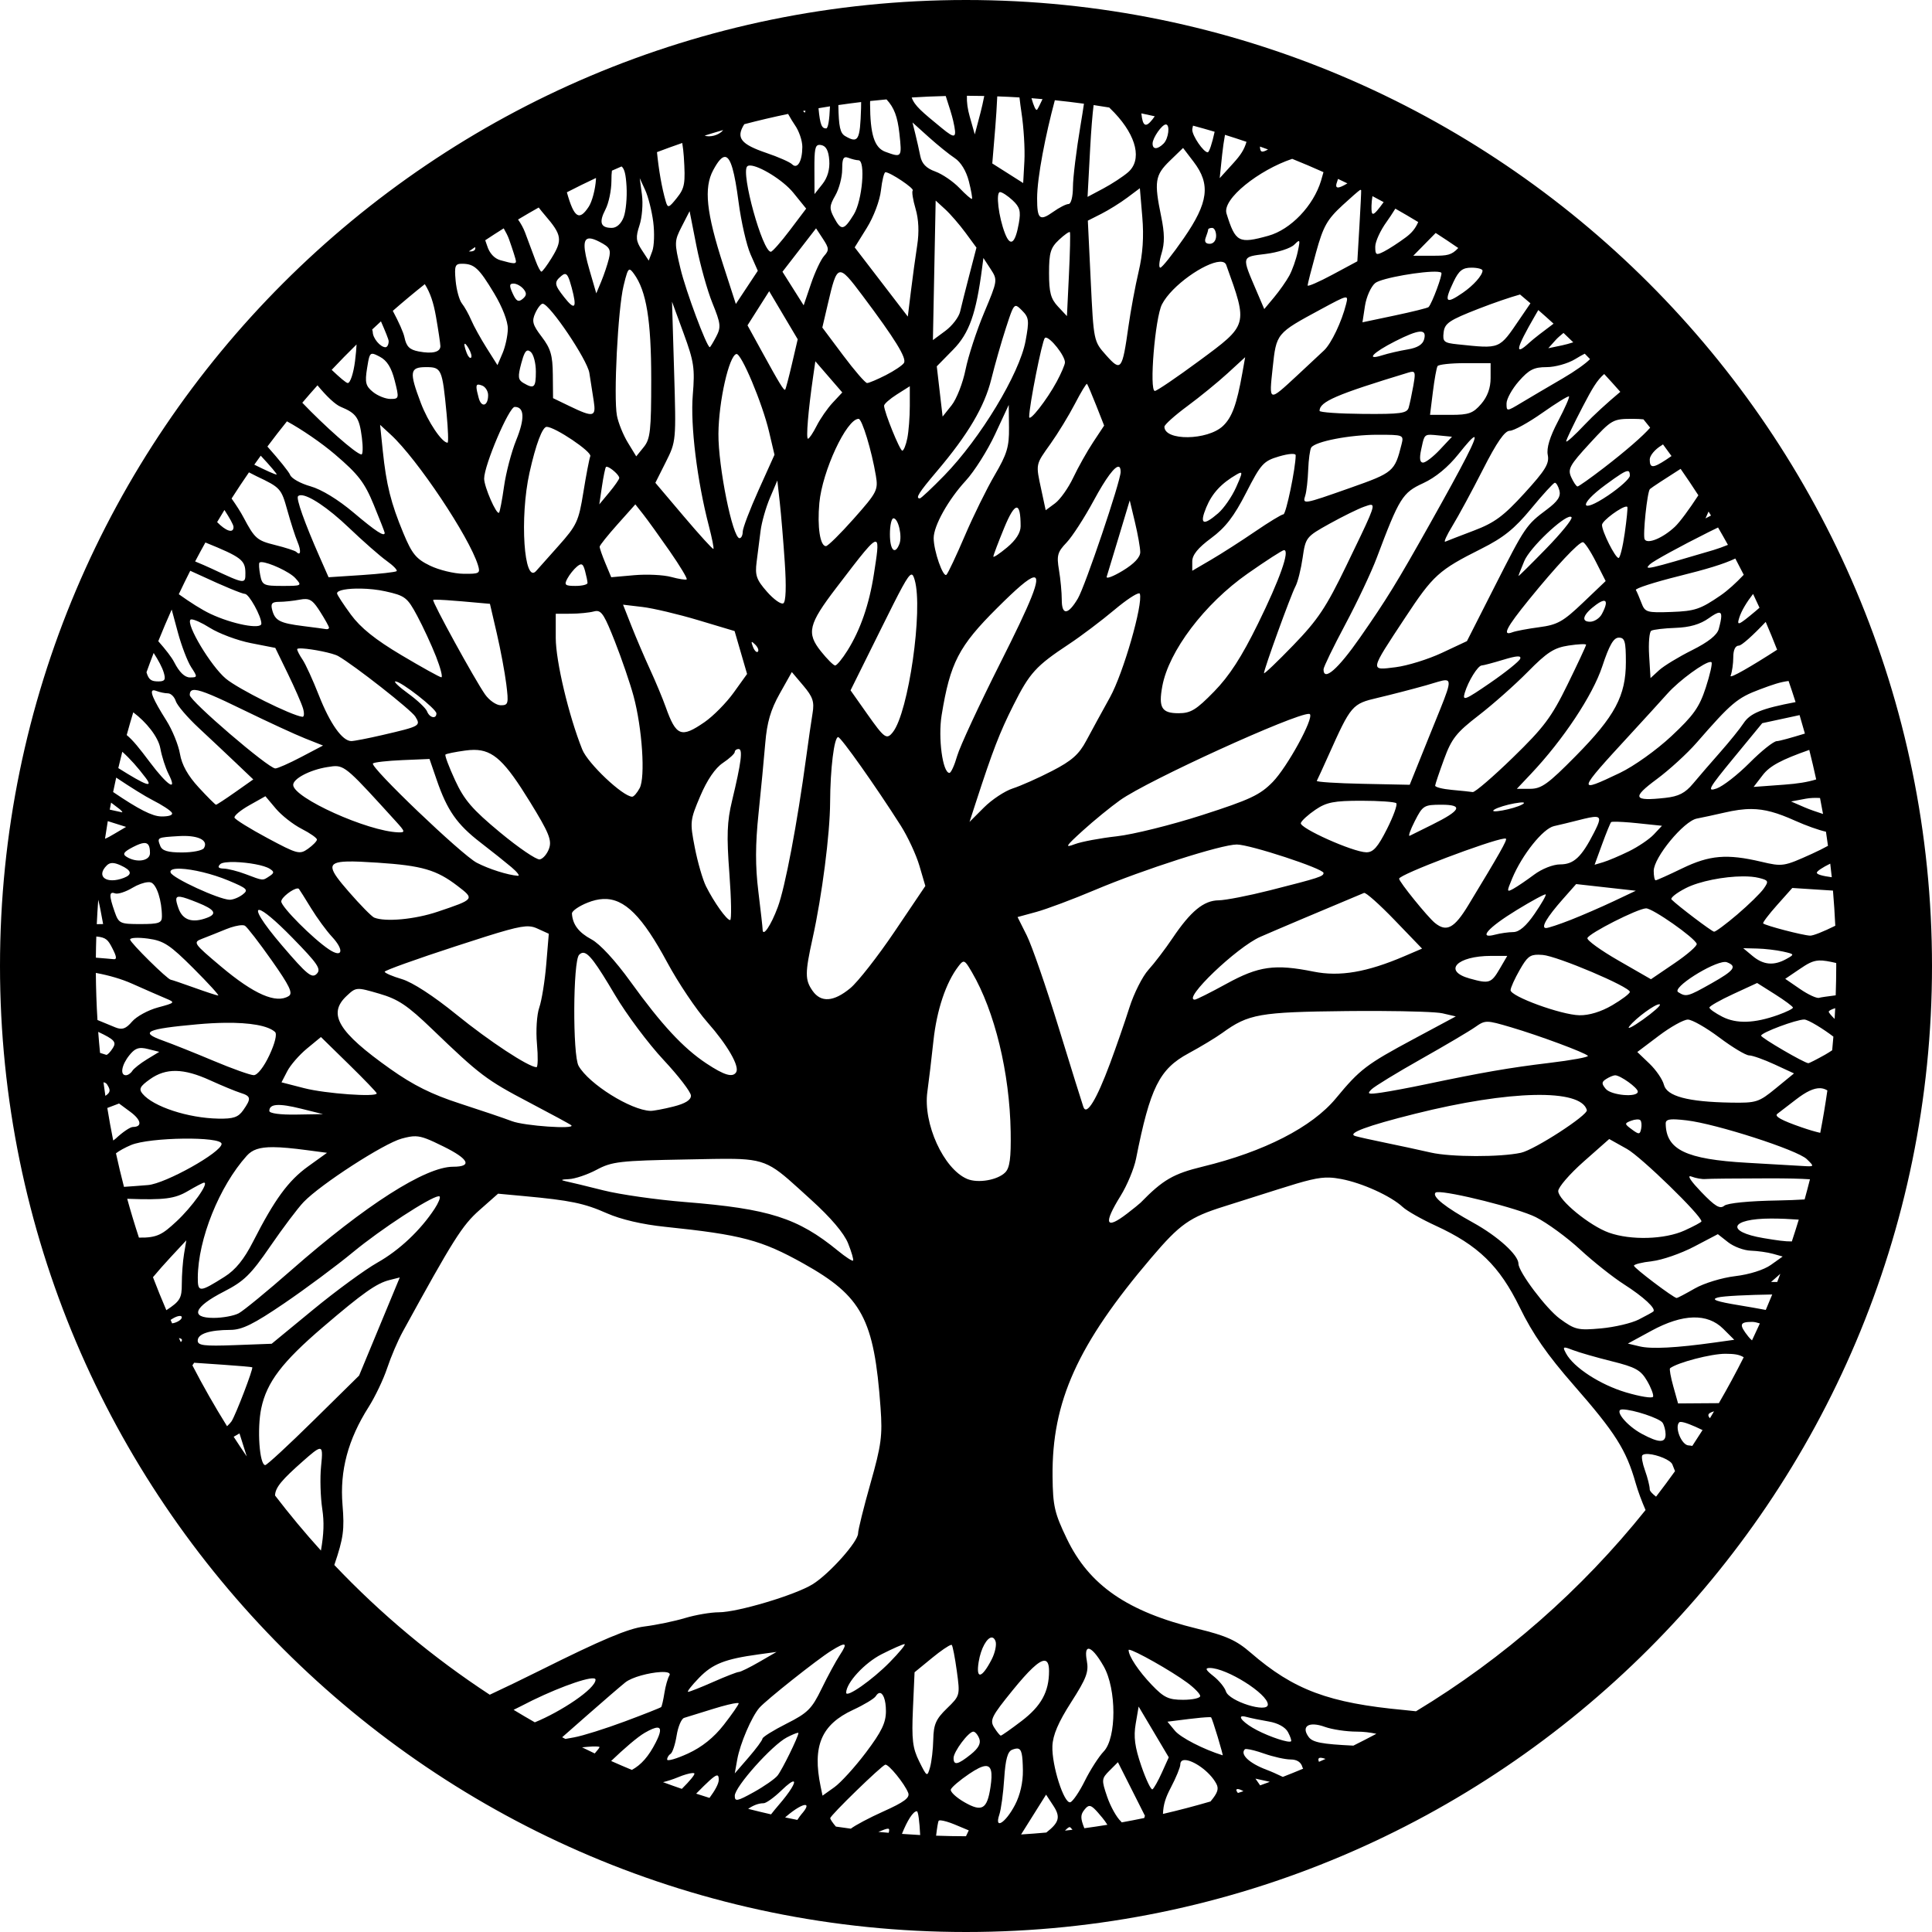 <?xml version="1.0" encoding="UTF-8" standalone="no"?>
<!-- Created with Inkscape (http://www.inkscape.org/) -->

<svg
   width="385mm"
   height="385mm"
   viewBox="0 0 385 385"
   version="1.1"
   id="svg5"
   xml:space="preserve"
   inkscape:version="1.2.1 (9c6d41e410, 2022-07-14)"
   sodipodi:docname="arbre de vie 4.svg"
   xmlns:inkscape="http://www.inkscape.org/namespaces/inkscape"
   xmlns:sodipodi="http://sodipodi.sourceforge.net/DTD/sodipodi-0.dtd"
   xmlns="http://www.w3.org/2000/svg"
   xmlns:svg="http://www.w3.org/2000/svg"><sodipodi:namedview
     id="namedview7"
     pagecolor="#ffffff"
     bordercolor="#000000"
     borderopacity="0.25"
     inkscape:showpageshadow="2"
     inkscape:pageopacity="1"
     inkscape:pagecheckerboard="0"
     inkscape:deskcolor="#d1d1d1"
     inkscape:document-units="mm"
     showgrid="false"
     inkscape:zoom="0.3581229"
     inkscape:cx="552.88282"
     inkscape:cy="894.94417"
     inkscape:window-width="1920"
     inkscape:window-height="991"
     inkscape:window-x="-9"
     inkscape:window-y="-9"
     inkscape:window-maximized="1"
     inkscape:current-layer="layer1" /><defs
     id="defs2" /><g
     inkscape:label="Calque 1"
     inkscape:groupmode="layer"
     id="layer1"><path
       id="path362"
       style="color:#000000;fill:#000000;fill-rule:evenodd;stroke-linejoin:bevel;-inkscape-stroke:none"
       d="M 192.5 0 C 86.298 0 2.0053075e-14 86.298 0 192.5 C 0 298.701 86.298 385 192.5 385 C 298.701 385 385 298.701 385 192.5 C 385 86.298 298.701 2.0053075e-14 192.5 0 z M 192.68 19.084 C 193.836 19.085 194.988 19.104 196.138 19.128 C 195.906 20.293 195.653 21.456 195.398 22.423 L 194.25 26.783 L 193.251 23.253 C 192.811 21.698 192.639 20.465 192.68 19.084 z M 188.462 19.133 C 189.13 21.154 189.719 23.053 189.953 24.097 C 190.74 27.599 190.43 27.788 187.644 25.5 C 183.744 22.298 182.259 21.091 181.68 19.427 C 183.93 19.289 186.189 19.184 188.462 19.133 z M 198.729 19.205 C 200.21 19.257 201.686 19.327 203.157 19.416 C 203.274 20.437 203.401 21.446 203.542 22.353 C 204.001 25.316 204.269 29.706 204.136 32.109 L 203.895 36.478 L 200.817 34.525 L 197.738 32.572 L 198.341 25.318 C 198.501 23.396 198.634 21.212 198.729 19.205 z M 205.549 19.567 C 206.284 19.622 207.015 19.691 207.748 19.754 C 207.235 20.857 206.826 21.67 206.676 21.847 C 206.424 22.145 205.984 21.101 205.549 19.567 z M 176.654 19.808 C 176.668 19.823 176.678 19.832 176.692 19.847 C 178.178 21.443 178.857 23.248 179.226 26.585 C 179.758 31.398 179.716 31.454 176.446 30.255 C 174.241 29.447 173.401 26.81 173.383 20.64 C 173.382 20.447 173.392 20.303 173.395 20.131 C 174.478 20.012 175.565 19.906 176.654 19.808 z M 210.204 19.972 C 212.148 20.168 214.079 20.408 216.004 20.668 C 215.832 21.86 215.624 23.184 215.328 24.937 C 214.495 29.877 213.811 35.434 213.809 37.287 C 213.806 39.198 213.428 40.656 212.936 40.656 C 212.458 40.656 211.08 41.359 209.873 42.219 C 207.19 44.129 206.669 43.693 206.671 39.534 C 206.672 35.318 208.381 26.734 210.204 19.972 z M 171.603 20.335 C 171.595 20.76 171.604 21.062 171.589 21.549 C 171.391 28.004 171.031 28.637 168.42 27.116 C 167.427 26.538 167.135 25.285 167.064 20.938 C 168.571 20.717 170.084 20.517 171.603 20.335 z M 217.929 20.937 C 218.97 21.089 220.006 21.254 221.041 21.425 C 221.384 21.759 221.73 22.098 222.093 22.482 C 226.537 27.186 227.608 31.918 224.776 34.345 C 223.756 35.22 221.526 36.677 219.822 37.584 L 216.723 39.232 L 217.246 29.506 C 217.44 25.893 217.701 22.752 217.929 20.937 z M 165.394 21.188 C 165.287 23.935 165.015 25.594 164.629 25.594 C 163.772 25.594 163.425 24.945 163.108 21.566 C 163.869 21.437 164.63 21.308 165.394 21.188 z M 160.499 22.03 C 160.464 22.276 160.426 22.423 160.385 22.423 C 160.311 22.423 160.175 22.299 160.015 22.123 C 160.176 22.093 160.337 22.06 160.499 22.03 z M 227.446 22.593 C 228.338 22.776 229.224 22.976 230.112 23.172 C 229.984 23.364 229.839 23.564 229.668 23.781 C 228.35 25.456 227.712 25.262 227.446 22.593 z M 157.048 22.703 C 157.567 23.622 158.052 24.437 158.389 24.909 C 159.219 26.075 159.891 28.043 159.885 29.284 C 159.87 32.149 158.897 33.789 157.84 32.733 C 157.412 32.304 155.135 31.299 152.781 30.498 C 147.626 28.746 146.596 27.483 148.315 24.753 C 151.198 23.998 154.108 23.312 157.048 22.703 z M 181.835 24.405 L 185.07 27.317 C 186.85 28.918 189.187 30.806 190.265 31.512 C 191.461 32.296 192.552 34.085 193.065 36.106 C 193.527 37.927 193.807 39.513 193.689 39.632 C 193.57 39.75 192.45 38.779 191.2 37.474 C 189.949 36.168 187.778 34.685 186.375 34.178 C 184.577 33.528 183.698 32.621 183.394 31.103 C 183.158 29.919 182.71 27.927 182.399 26.677 L 181.835 24.405 z M 232.323 24.802 C 233.201 24.802 232.873 27.612 231.879 28.607 C 230.647 29.839 229.652 29.821 229.684 28.567 C 229.713 27.437 231.56 24.802 232.323 24.802 z M 237.738 25.038 C 239.182 25.426 240.618 25.832 242.046 26.256 C 241.549 28.559 240.964 30.351 240.665 30.351 C 239.834 30.351 237.587 27.061 237.587 25.844 C 237.587 25.7 237.645 25.411 237.738 25.038 z M 144.089 25.919 C 144.071 25.943 144.057 25.974 144.038 25.997 C 143.216 26.988 141.42 27.403 140.415 27.023 C 141.634 26.64 142.859 26.275 144.089 25.919 z M 244.11 26.869 C 245.547 27.315 246.974 27.782 248.395 28.264 C 247.929 29.863 247.193 30.947 245.781 32.502 L 243.055 35.504 L 243.552 30.747 C 243.689 29.425 243.887 28.126 244.11 26.869 z M 135.956 28.492 C 136.093 29.371 136.207 30.274 136.268 31.219 C 136.611 36.565 136.46 37.463 134.885 39.438 C 133.287 41.441 133.074 41.512 132.678 40.165 C 131.861 37.386 131.259 33.744 130.92 30.317 C 132.587 29.685 134.264 29.074 135.956 28.492 z M 163.258 28.872 C 163.378 28.868 163.512 28.883 163.663 28.912 C 164.618 29.093 165.114 30.037 165.253 31.943 L 165.253 31.943 C 165.386 33.75 164.91 35.399 163.884 36.693 L 162.312 38.675 L 162.293 33.662 C 162.28 29.854 162.417 28.899 163.258 28.872 z M 251.076 29.207 C 251.613 29.399 252.151 29.59 252.686 29.787 C 251.384 30.504 251.124 30.303 251.076 29.207 z M 235.757 29.485 L 237.86 32.243 C 241.281 36.727 240.814 40.359 235.902 47.464 L 235.902 47.464 C 233.668 50.696 231.561 53.34 231.22 53.34 C 230.879 53.34 230.99 52.07 231.467 50.516 C 232.106 48.434 232.087 46.494 231.393 43.135 C 229.963 36.211 230.164 34.904 233.104 32.055 L 235.757 29.485 z M 144.527 31.273 C 145.622 31.399 146.392 34.252 147.179 40.261 C 147.693 44.185 148.765 48.872 149.562 50.678 L 151.012 53.962 L 148.823 57.268 L 146.634 60.575 L 144.143 52.878 C 140.745 42.384 140.221 37.438 142.129 33.895 C 143.095 32.102 143.869 31.196 144.527 31.273 z M 168.462 31.342 C 168.626 31.317 168.83 31.359 169.079 31.455 C 169.769 31.719 170.661 31.936 171.061 31.936 C 172.528 31.936 171.841 39.988 170.138 42.743 C 168.155 45.952 167.632 46.034 166.201 43.36 C 165.24 41.565 165.273 41.01 166.464 38.936 C 167.212 37.631 167.825 35.306 167.825 33.769 C 167.825 32.102 167.969 31.418 168.462 31.342 z M 257.503 31.655 C 259.6 32.501 261.68 33.38 263.735 34.305 C 263.574 34.877 263.44 35.386 263.252 36.007 C 261.738 41.008 257.208 45.745 252.76 46.981 C 246.832 48.627 246.199 48.291 244.413 42.552 C 243.51 39.65 250.911 33.855 257.503 31.655 z M 149.481 32.982 C 151.298 33.002 156.047 35.886 158.093 38.414 L 160.65 41.572 L 157.404 45.871 C 155.619 48.235 153.91 50.17 153.607 50.17 C 151.952 50.17 147.601 34.456 148.898 33.159 C 149.021 33.036 149.221 32.98 149.481 32.982 z M 123.866 33.168 C 124.458 33.66 124.717 34.789 124.855 37.148 C 124.984 39.352 124.725 42.113 124.28 43.284 C 123.78 44.597 122.873 45.413 121.912 45.413 C 119.678 45.413 119.306 44.319 120.656 41.73 C 121.305 40.485 121.839 37.925 121.841 36.04 C 121.842 35.143 121.872 34.496 121.942 34.009 C 122.581 33.724 123.223 33.445 123.866 33.168 z M 176.45 34.318 C 177.415 34.324 182.266 37.578 181.882 37.962 C 181.667 38.177 181.921 39.81 182.447 41.591 C 183.071 43.703 183.185 46.241 182.775 48.887 C 182.429 51.119 181.867 55.226 181.526 58.016 L 180.905 63.087 L 175.613 56.19 L 170.32 49.294 L 172.733 45.413 C 174.105 43.205 175.321 39.977 175.552 37.924 C 175.776 35.939 176.18 34.316 176.45 34.318 z M 118.765 35.466 C 118.759 35.573 118.767 35.632 118.76 35.745 C 118.638 37.719 117.993 40.167 117.327 41.185 C 115.448 44.052 114.422 43.499 112.963 38.317 C 114.875 37.33 116.811 36.383 118.765 35.466 z M 127.482 35.504 L 128.574 37.882 C 129.175 39.19 129.895 42.044 130.174 44.224 C 130.453 46.404 130.365 49.03 129.979 50.059 L 129.277 51.93 L 127.893 49.817 C 126.72 48.026 126.65 47.275 127.436 44.892 C 127.947 43.345 128.166 40.6 127.923 38.792 L 127.482 35.504 z M 266.633 35.651 C 267.257 35.946 267.88 36.242 268.5 36.545 C 266.508 37.743 265.898 37.635 266.492 36.098 C 266.533 35.992 266.587 35.785 266.633 35.651 z M 227.147 37.507 L 227.632 43.244 C 227.964 47.172 227.733 50.605 226.9 54.134 C 226.232 56.968 225.321 61.867 224.877 65.02 C 223.638 73.811 223.397 74.124 220.429 70.796 C 217.939 68.003 217.938 67.997 217.358 55.986 L 216.779 43.97 L 219.454 42.616 C 220.925 41.871 223.258 40.417 224.638 39.385 L 227.147 37.507 z M 271.07 37.82 C 271.128 37.849 271.187 37.877 271.244 37.907 C 271.27 38.171 271.127 41.183 270.903 44.977 L 270.485 52.072 L 265.531 54.732 C 262.806 56.195 260.576 57.163 260.576 56.883 C 260.576 56.604 261.332 53.641 262.256 50.299 C 263.699 45.083 264.449 43.751 267.562 40.876 C 269.262 39.306 270.654 38.1 271.07 37.82 z M 199.281 38.278 C 199.692 38.278 200.821 39.016 201.789 39.918 C 203.235 41.266 203.457 42.08 203.032 44.477 C 202.308 48.551 201.346 49.269 200.277 46.533 C 198.996 43.256 198.395 38.278 199.281 38.278 z M 273.496 39.086 C 274.243 39.48 274.989 39.874 275.728 40.279 C 273.502 43.351 273.264 43.163 273.305 41.013 C 273.317 40.363 273.393 39.72 273.496 39.086 z M 186.454 39.969 L 188.346 41.7 C 189.386 42.652 191.215 44.762 192.41 46.389 L 194.583 49.346 L 193.188 54.712 C 192.42 57.664 191.585 60.984 191.331 62.09 C 191.077 63.196 189.752 64.926 188.387 65.936 L 185.905 67.771 L 186.18 53.87 L 186.454 39.969 z M 107.348 41.353 C 107.763 41.886 108.177 42.4 108.567 42.852 C 111.996 46.832 112.147 47.812 109.89 51.464 C 108.982 52.932 108.082 54.133 107.889 54.133 C 107.695 54.133 107.174 53.152 106.731 51.953 C 106.288 50.754 105.343 48.222 104.631 46.325 C 104.285 45.405 103.801 44.555 103.237 43.743 C 104.595 42.927 105.966 42.132 107.348 41.353 z M 278.058 41.58 C 279.591 42.449 281.112 43.336 282.615 44.251 C 282.02 45.604 281.298 46.435 280.13 47.307 C 278.75 48.336 276.817 49.592 275.836 50.098 C 274.233 50.925 274.053 50.831 274.053 49.164 C 274.053 48.145 275.08 45.903 276.335 44.182 C 276.823 43.513 277.433 42.577 278.058 41.58 z M 137.421 42.081 L 138.777 48.983 C 139.523 52.779 140.964 57.93 141.98 60.429 C 143.633 64.498 143.711 65.194 142.72 67.084 C 142.112 68.246 141.536 69.193 141.441 69.187 C 140.833 69.156 136.681 58.032 135.606 53.553 C 134.359 48.359 134.369 48.03 135.865 45.115 L 137.421 42.081 z M 241.55 45.413 C 241.986 45.413 242.343 46.127 242.343 46.999 C 242.343 47.926 241.814 48.584 241.069 48.584 C 240.233 48.584 239.961 48.153 240.276 47.33 C 240.541 46.641 240.757 45.927 240.757 45.744 C 240.757 45.562 241.114 45.413 241.55 45.413 z M 162.62 45.503 L 164.002 47.61 C 165.22 49.467 165.246 49.87 164.223 51.001 C 163.584 51.706 162.407 54.21 161.607 56.565 L 160.151 60.846 L 158.039 57.5 L 155.926 54.153 L 159.273 49.828 L 162.62 45.503 z M 100.376 45.504 C 100.815 46.27 101.202 47.016 101.434 47.668 C 102.196 49.815 102.82 51.791 102.82 52.06 C 102.82 52.623 102.356 52.593 99.708 51.853 C 98.499 51.515 97.519 50.439 97.069 48.959 C 96.993 48.708 96.812 48.225 96.694 47.878 C 97.91 47.071 99.138 46.28 100.376 45.504 z M 213.207 46.269 C 213.317 46.452 213.229 50.29 213.011 54.797 L 212.615 62.992 L 210.832 61.088 C 209.391 59.55 209.048 58.268 209.048 54.419 C 209.048 50.363 209.342 49.377 211.026 47.794 C 212.115 46.772 213.096 46.086 213.207 46.269 z M 286.095 46.424 C 287.614 47.397 289.11 48.402 290.595 49.422 C 289.252 50.873 288.35 50.962 285.602 50.962 L 281.633 50.962 L 286.095 46.424 z M 117.535 47.517 C 118.009 47.533 118.648 47.764 119.462 48.185 C 121.52 49.249 121.787 49.735 121.329 51.582 C 121.035 52.767 120.352 54.799 119.81 56.098 L 118.824 58.459 L 117.492 53.876 C 116.178 49.357 116.113 47.469 117.535 47.517 z M 258.783 48.043 C 259.041 48.007 258.935 48.641 258.596 50.215 C 258.272 51.716 257.521 53.836 256.927 54.926 C 256.333 56.016 254.967 57.961 253.892 59.249 L 251.937 61.589 L 250.426 58.06 C 247.384 50.956 247.321 51.216 252.23 50.603 C 254.641 50.302 257.192 49.477 257.899 48.77 C 258.343 48.326 258.629 48.064 258.783 48.043 z M 94.675 49.235 C 94.856 49.788 94.434 50.143 93.59 50.107 C 93.532 50.105 93.49 50.098 93.434 50.095 C 93.847 49.807 94.26 49.519 94.675 49.235 z M 195.967 51.409 L 197.405 53.613 C 198.827 55.793 198.813 55.885 196.115 62.308 C 194.614 65.878 192.947 70.983 192.41 73.651 C 191.873 76.32 190.625 79.518 189.636 80.758 L 187.839 83.013 L 187.258 78.006 L 186.677 73 L 189.944 69.671 C 193.148 66.407 194.523 62.52 195.713 53.366 L 195.967 51.409 z M 243.035 52.162 C 243.708 52.123 244.183 52.317 244.359 52.806 C 248.703 64.868 248.756 64.684 238.974 71.902 C 234.505 75.199 230.528 77.9 230.137 77.906 C 228.975 77.922 230.175 63.311 231.555 60.641 C 233.511 56.859 240.122 52.329 243.035 52.162 z M 92.097 52.56 C 94.527 52.578 95.438 53.419 98.46 58.438 C 100.115 61.186 101.219 64.047 101.198 65.526 C 101.179 66.89 100.706 69.077 100.147 70.385 L 99.131 72.763 L 96.977 69.353 C 95.791 67.478 94.412 64.981 93.911 63.804 C 93.41 62.627 92.573 61.129 92.05 60.475 C 91.528 59.821 90.963 57.77 90.795 55.917 C 90.528 52.958 90.686 52.548 92.097 52.56 z M 293.226 53.34 C 294.453 53.34 295.447 53.608 295.432 53.935 C 295.391 54.895 293.624 56.878 291.515 58.332 C 288.071 60.706 287.694 60.262 289.658 56.142 C 290.72 53.915 291.452 53.34 293.226 53.34 z M 125.45 53.735 C 125.674 53.721 125.938 54.029 126.327 54.561 C 128.812 57.96 129.773 63.823 129.773 75.593 C 129.773 85.832 129.591 87.478 128.28 89.097 L 126.787 90.941 L 125.111 88.194 C 124.19 86.683 123.214 84.272 122.942 82.836 C 122.241 79.123 123.133 61.609 124.261 56.953 C 124.812 54.678 125.076 53.759 125.45 53.735 z M 286.474 54.157 C 286.856 54.187 287.117 54.25 287.22 54.353 C 287.525 54.657 285.369 60.465 284.682 61.191 C 284.516 61.367 281.484 62.122 277.943 62.869 L 271.506 64.228 L 272.004 60.964 C 272.278 59.169 273.189 57.125 274.027 56.42 C 275.244 55.398 283.803 53.952 286.474 54.157 z M 167.306 54.27 C 168.189 54.053 169.44 55.659 171.865 58.891 C 178.382 67.579 180.723 71.378 180.139 72.323 C 179.848 72.795 178.22 73.89 176.523 74.756 C 174.826 75.622 173.146 76.33 172.79 76.33 C 172.435 76.33 170.282 73.842 168.007 70.802 L 163.87 65.274 L 164.963 60.591 C 165.91 56.529 166.423 54.487 167.306 54.27 z M 112.505 54.614 C 113.037 54.522 113.369 55.262 113.924 57.326 C 115.029 61.43 114.593 61.98 112.423 59.221 C 110.44 56.7 110.38 56.218 111.89 54.965 C 112.128 54.767 112.327 54.644 112.505 54.614 z M 102.344 56.512 C 102.935 56.512 103.823 56.999 104.318 57.595 C 104.998 58.414 104.955 58.897 104.143 59.571 C 103.304 60.267 102.871 60.03 102.168 58.487 C 101.45 56.91 101.486 56.512 102.344 56.512 z M 84.653 56.625 C 85.738 58.351 86.391 60.288 86.878 63.089 C 87.362 65.865 87.758 68.515 87.758 68.978 C 87.758 70.168 86.16 70.558 83.43 70.036 C 81.607 69.688 80.975 69.054 80.595 67.199 C 80.403 66.258 79.458 64.162 78.276 61.945 C 80.358 60.122 82.484 58.348 84.653 56.625 z M 153.279 58.031 L 156.121 62.821 L 158.964 67.61 L 157.817 72.527 C 157.186 75.231 156.58 77.534 156.47 77.644 C 156.218 77.896 155.332 76.446 151.789 69.988 L 148.961 64.835 L 151.119 61.433 L 153.279 58.031 z M 302.906 58.687 C 303.604 59.264 304.29 59.854 304.979 60.441 L 302.872 63.53 C 298.674 69.685 299.094 69.513 290.455 68.615 C 287.726 68.332 287.458 68.101 287.68 66.225 C 287.894 64.417 288.799 63.808 294.664 61.52 C 297.686 60.341 300.972 59.223 302.906 58.687 z M 267.955 59.293 C 268.593 59.161 268.488 59.639 268.246 60.601 C 267.361 64.128 265.32 68.416 263.865 69.809 C 263.078 70.562 260.678 72.802 258.533 74.789 C 252.754 80.137 252.879 80.174 253.611 73.308 C 254.348 66.398 254.31 66.445 263.2 61.643 C 265.935 60.166 267.317 59.424 267.955 59.293 z M 133.916 60.118 L 136.232 66.44 C 138.299 72.082 138.495 73.403 138.055 78.708 C 137.554 84.748 138.912 95.795 141.266 104.835 C 141.885 107.215 142.292 109.262 142.169 109.385 C 142.046 109.508 139.393 106.595 136.272 102.911 L 130.599 96.213 L 132.675 92.08 C 134.737 87.975 134.748 87.851 134.333 74.032 L 133.916 60.118 z M 108.154 60.519 C 109.585 60.622 117.032 71.679 117.443 74.311 C 117.685 75.858 118.077 78.371 118.314 79.897 C 118.817 83.125 118.274 83.238 113.451 80.909 L 110.209 79.343 L 110.164 74.651 C 110.128 70.805 109.731 69.448 107.961 67.128 C 106.126 64.722 105.932 64.009 106.672 62.386 C 107.151 61.335 107.818 60.495 108.154 60.519 z M 202.393 60.966 C 202.709 60.924 203.073 61.283 203.652 61.862 C 205.055 63.265 205.125 63.859 204.37 67.942 C 203.163 74.472 195.369 87.367 188.16 94.762 C 185.715 97.269 183.529 99.32 183.301 99.32 C 182.36 99.32 183.078 98.177 186.7 93.906 C 192.914 86.578 196.192 81.028 197.547 75.538 C 198.246 72.703 199.556 68.117 200.458 65.346 C 201.476 62.218 201.866 61.036 202.393 60.966 z M 306.545 61.785 C 307.569 62.679 308.583 63.584 309.586 64.501 C 307.53 66.026 305.602 67.509 304.772 68.274 C 301.734 71.075 302.047 69.553 305.865 62.958 L 306.545 61.785 z M 75.914 64.039 C 76.758 65.966 77.452 67.645 77.452 67.987 C 77.452 68.651 77.167 69.195 76.818 69.195 C 75.794 69.195 74.281 67.387 74.281 66.162 C 74.281 66.066 74.214 65.847 74.166 65.664 C 74.748 65.121 75.325 64.574 75.914 64.039 z M 282.919 66.089 C 283.831 66.025 284.078 66.53 283.801 67.591 C 283.522 68.657 282.47 69.309 280.506 69.633 C 278.919 69.896 276.627 70.426 275.413 70.811 C 272.055 71.875 273.559 70.265 278.047 67.991 C 280.43 66.783 282.007 66.153 282.919 66.089 z M 311.566 66.345 C 312.22 66.963 312.867 67.588 313.512 68.216 C 312.722 68.463 311.942 68.683 311.312 68.814 L 308.537 69.394 L 310.039 67.718 C 310.384 67.334 310.941 66.852 311.566 66.345 z M 208.364 67.28 C 209.269 67.184 212.219 70.851 212.219 72.216 C 212.219 72.652 211.48 74.381 210.577 76.057 C 208.627 79.677 205.092 84.194 205.09 83.069 C 205.086 80.862 207.657 67.918 208.212 67.351 C 208.252 67.309 208.303 67.286 208.364 67.28 z M 92.666 68.506 C 92.802 68.546 93.053 68.85 93.404 69.453 C 93.868 70.249 94.078 71.067 93.874 71.271 C 93.67 71.475 93.28 71.062 93.008 70.354 C 92.53 69.108 92.439 68.44 92.666 68.506 z M 71.054 68.641 C 71.015 69.481 70.914 70.64 70.752 71.934 C 70.448 74.372 69.801 76.33 69.301 76.33 C 68.98 76.33 67.659 75.192 66.096 73.701 C 67.714 71.981 69.367 70.295 71.054 68.641 z M 105.209 69.848 C 105.371 69.856 105.548 69.95 105.75 70.117 C 106.318 70.589 106.784 72.359 106.784 74.049 C 106.784 77.256 106.442 77.57 104.312 76.326 C 103.231 75.694 103.162 75.079 103.873 72.418 C 104.366 70.57 104.721 69.824 105.209 69.848 z M 315.801 70.482 C 316.154 70.838 316.502 71.199 316.852 71.558 C 316.064 72.404 313.874 73.969 311.435 75.39 C 308.533 77.08 304.821 79.267 303.186 80.25 C 300.231 82.026 300.214 82.026 300.214 80.4 C 300.214 79.5 301.321 77.502 302.674 75.961 C 304.695 73.66 305.682 73.159 308.204 73.159 C 309.892 73.159 312.442 72.447 313.869 71.577 C 314.659 71.095 315.296 70.733 315.801 70.482 z M 74.159 70.496 C 74.485 70.468 74.957 70.707 75.701 71.097 C 77.118 71.839 77.998 73.25 78.653 75.828 C 79.554 79.38 79.527 79.501 77.814 79.501 C 76.84 79.501 75.271 78.876 74.328 78.113 C 72.869 76.932 72.693 76.226 73.148 73.382 C 73.477 71.327 73.616 70.542 74.159 70.496 z M 146.746 70.543 C 147.712 70.331 151.919 80.347 153.261 86.054 L 154.336 90.625 L 151.171 97.653 C 149.431 101.519 148.006 105.259 148.006 105.965 C 148.006 106.67 147.719 107.247 147.367 107.247 C 145.993 107.247 143.112 92.975 143.165 86.429 C 143.218 79.986 145.273 70.868 146.746 70.543 z M 248.13 71.178 L 247.566 74.348 C 246.453 80.609 245.502 83.199 243.694 84.898 C 240.618 87.788 232.038 87.89 232.038 85.036 C 232.038 84.636 234.089 82.793 236.596 80.942 C 239.103 79.092 242.723 76.137 244.642 74.377 L 248.13 71.178 z M 162.478 71.995 L 165.162 75.099 L 167.846 78.204 L 165.944 80.24 C 164.898 81.359 163.458 83.435 162.743 84.852 C 162.028 86.269 161.247 87.429 161.009 87.429 C 160.594 87.429 161.056 81.822 162.021 75.153 L 162.478 71.995 z M 291.937 72.367 L 297.042 72.367 L 297.041 75.34 C 297.041 77.321 296.415 79.039 295.165 80.492 C 293.563 82.355 292.686 82.672 289.13 82.672 L 284.969 82.672 L 285.536 78.114 C 285.847 75.607 286.266 73.288 286.466 72.961 C 286.666 72.634 289.128 72.367 291.937 72.367 z M 84.897 73.159 C 87.992 73.159 88.137 73.489 88.998 82.474 C 89.3 85.635 89.386 88.221 89.187 88.221 C 88.073 88.221 85.288 84.078 83.857 80.294 C 81.511 74.086 81.646 73.159 84.897 73.159 z M 281.479 74.081 C 282.049 74.113 282.012 74.777 281.646 76.838 C 281.348 78.521 280.928 80.495 280.715 81.225 C 280.38 82.368 279.118 82.543 271.64 82.482 C 266.863 82.444 262.954 82.169 262.954 81.873 C 262.954 80.045 266.275 78.615 280.698 74.232 C 281.033 74.13 281.29 74.071 281.479 74.081 z M 319.678 74.533 C 320.763 75.703 321.833 76.885 322.886 78.084 C 320.316 80.233 317.483 82.823 315.87 84.54 C 313.799 86.744 312.104 88.277 312.104 87.948 C 312.104 87.618 313.6 84.483 315.427 80.981 C 317.304 77.385 318.252 75.756 319.678 74.533 z M 216.613 76.496 C 216.739 76.623 217.559 78.545 218.435 80.767 L 220.027 84.808 L 217.835 88.121 C 216.629 89.943 214.845 93.119 213.872 95.179 C 212.898 97.238 211.265 99.543 210.242 100.3 L 208.382 101.676 L 207.526 97.684 C 206.379 92.339 206.309 92.695 209.353 88.421 C 210.828 86.349 213.014 82.767 214.209 80.46 C 215.404 78.153 216.486 76.369 216.613 76.496 z M 95.323 76.638 C 95.504 76.637 95.755 76.711 96.081 76.836 C 96.735 77.087 97.271 77.947 97.271 78.747 C 97.271 80.932 95.933 81.321 95.39 79.294 C 94.86 77.318 94.779 76.641 95.323 76.638 z M 63.265 76.787 C 65.114 79.021 66.822 80.624 67.888 81.066 C 71.021 82.364 71.607 83.217 72.117 87.23 C 72.352 89.083 72.311 90.582 72.026 90.564 C 70.935 90.491 64.538 84.758 60.241 80.256 C 61.235 79.086 62.242 77.929 63.265 76.787 z M 181.302 76.967 L 181.302 80.91 C 181.302 83.078 181.079 85.967 180.806 87.33 C 180.534 88.692 180.082 89.807 179.803 89.807 C 179.32 89.807 176.222 82.171 176.173 80.857 C 176.16 80.512 177.308 79.496 178.725 78.598 L 181.302 76.967 z M 312.661 79 C 312.81 79.15 311.828 81.374 310.477 83.942 C 308.83 87.072 308.157 89.291 308.433 90.675 C 308.774 92.377 307.959 93.712 303.786 98.284 C 299.622 102.846 297.84 104.164 293.723 105.728 C 290.971 106.773 288.404 107.766 288.019 107.935 C 287.634 108.104 288.276 106.681 289.446 104.772 C 290.615 102.863 293.342 97.824 295.504 93.573 C 298.275 88.125 299.855 85.843 300.859 85.843 C 301.642 85.843 304.556 84.242 307.335 82.285 C 310.114 80.329 312.51 78.85 312.661 79 z M 201.017 80.69 L 201.069 85.206 C 201.113 89.026 200.674 90.484 198.224 94.665 C 196.63 97.383 193.949 102.83 192.266 106.769 C 190.582 110.708 188.937 114.199 188.609 114.526 C 187.948 115.188 186.058 109.783 186.058 107.228 C 186.058 104.771 188.964 99.573 192.451 95.79 C 194.161 93.934 196.788 89.778 198.289 86.553 L 201.017 80.69 z M 102.572 81.087 C 104.516 81.087 104.619 83.394 102.865 87.714 C 101.921 90.041 100.832 94.176 100.447 96.905 C 100.061 99.633 99.61 102.002 99.443 102.168 C 98.947 102.665 96.478 97.012 96.478 95.38 C 96.478 92.704 101.431 81.087 102.572 81.087 z M 171.097 83.465 C 171.784 83.465 173.698 89.766 174.542 94.804 C 175.019 97.65 174.773 98.129 170.165 103.326 C 167.48 106.355 164.97 108.833 164.587 108.833 C 163.425 108.833 162.838 104.982 163.275 100.24 C 163.864 93.853 168.708 83.465 171.097 83.465 z M 325.421 83.465 C 326.194 83.465 326.879 83.507 327.499 83.565 C 327.946 84.118 328.397 84.668 328.837 85.227 C 327.422 86.862 323.986 89.859 319.586 93.244 C 316.943 95.278 314.593 96.941 314.363 96.941 C 314.133 96.941 313.569 96.117 313.11 95.108 C 312.368 93.48 312.778 92.727 316.785 88.37 C 321.204 83.565 321.381 83.465 325.421 83.465 z M 57.183 83.961 C 60.05 85.515 64.053 88.242 66.75 90.548 C 71.418 94.539 72.645 96.134 74.479 100.597 C 75.678 103.515 76.659 106.027 76.659 106.179 C 76.659 107.05 74.92 105.919 70.452 102.145 C 67.381 99.55 64.046 97.516 61.858 96.904 C 59.891 96.353 58.071 95.334 57.814 94.639 C 57.597 94.053 55.661 91.659 53.288 88.986 C 54.554 87.285 55.856 85.613 57.183 83.961 z M 75.744 84.658 L 77.895 86.638 C 83.141 91.465 93.493 106.96 95.24 112.598 C 95.755 114.262 95.561 114.379 92.37 114.342 C 90.487 114.321 87.476 113.589 85.68 112.717 C 82.914 111.375 82.099 110.376 80.37 106.216 C 77.897 100.263 76.977 96.58 76.276 89.809 L 75.744 84.658 z M 108.944 85.058 C 110.611 85.078 117.967 90.027 117.632 90.902 C 117.423 91.446 116.8 94.694 116.247 98.12 C 115.319 103.871 114.941 104.687 111.301 108.771 C 109.133 111.203 107.122 113.46 106.833 113.787 C 104.418 116.521 103.523 103.125 105.523 94.167 C 106.778 88.545 108.091 85.049 108.944 85.058 z M 274.49 86.636 C 279.705 86.636 279.768 86.661 279.285 88.583 C 277.935 93.963 277.665 94.192 269.119 97.205 C 259.617 100.556 259.532 100.57 260.114 98.725 C 260.355 97.962 260.615 95.661 260.692 93.612 C 260.768 91.563 261.041 89.569 261.298 89.182 C 262.106 87.965 268.992 86.636 274.49 86.636 z M 285.034 86.636 C 285.457 86.639 286.017 86.703 286.776 86.778 L 289.346 87.032 L 286.931 89.608 C 285.602 91.026 284.095 92.185 283.581 92.185 C 282.943 92.185 282.822 91.37 283.199 89.608 C 283.722 87.166 283.764 86.627 285.034 86.636 z M 293.75 87.104 C 294.481 86.997 291.723 92.32 284.899 104.474 C 278.392 116.065 276.303 119.464 271.037 127.025 C 266.622 133.364 263.747 135.871 263.747 133.382 C 263.747 132.93 265.693 128.917 268.07 124.463 C 270.447 120.009 273.27 114.033 274.342 111.182 C 278.849 99.198 279.483 98.178 283.589 96.294 C 286.049 95.165 288.569 93.09 290.644 90.484 C 292.364 88.323 293.417 87.153 293.75 87.104 z M 331.393 88.555 C 331.967 89.321 332.528 90.098 333.089 90.874 C 332.742 91.11 332.389 91.364 332.05 91.587 L 332.05 91.587 C 329.385 93.334 328.753 93.33 328.753 91.563 C 328.753 90.785 329.81 89.524 331.102 88.76 C 331.194 88.706 331.298 88.618 331.393 88.555 z M 257.26 90.463 C 257.851 90.422 258.198 90.508 258.198 90.729 C 258.198 93.235 256.275 102.491 255.754 102.491 C 255.409 102.491 252.875 104.031 250.122 105.913 L 250.122 105.912 C 247.37 107.794 243.423 110.326 241.352 111.537 L 237.587 113.74 L 237.587 111.879 C 237.587 110.579 238.72 109.181 241.352 107.236 C 244.198 105.133 245.9 102.925 248.319 98.2 C 251.271 92.431 251.778 91.87 254.859 90.96 C 255.835 90.672 256.669 90.504 257.26 90.463 z M 51.959 90.808 C 53.889 92.874 55.314 94.563 55.123 94.563 C 54.759 94.563 52.84 93.667 50.673 92.599 C 51.097 91.998 51.528 91.403 51.959 90.808 z M 222.934 93.013 C 223.184 93.066 223.317 93.402 223.317 94.039 C 223.317 95.891 216.257 116.786 214.796 119.261 C 212.846 122.561 211.584 122.67 211.584 119.538 C 211.584 118.074 211.334 115.391 211.027 113.578 C 210.541 110.698 210.731 110.008 212.527 108.134 C 213.657 106.954 216.102 103.175 217.959 99.737 C 220.382 95.249 222.185 92.855 222.934 93.013 z M 120.962 93.015 C 121.642 93.126 123.436 94.682 123.403 95.255 C 123.387 95.529 122.486 96.823 121.4 98.131 L 119.425 100.509 L 119.953 96.941 C 120.243 94.979 120.601 93.234 120.748 93.063 C 120.791 93.013 120.865 92.999 120.962 93.015 z M 334.904 93.431 C 336.112 95.166 337.296 96.92 338.442 98.701 C 336.623 101.498 334.718 104.08 333.756 104.981 C 331.355 107.23 328.312 108.493 327.74 107.478 C 327.332 106.754 328.255 97.954 328.791 97.457 C 329.135 97.138 331.921 95.329 334.904 93.431 z M 324.373 93.878 C 324.704 93.897 324.788 94.221 324.788 94.792 C 324.788 95.353 322.827 97.134 320.428 98.749 C 314.872 102.491 314.449 100.643 319.94 96.613 C 322.592 94.666 323.823 93.847 324.373 93.878 z M 49.612 94.13 C 50.121 94.385 50.642 94.673 51.12 94.9 C 55.876 97.152 56.051 97.344 57.246 101.638 C 57.922 104.069 58.834 106.907 59.273 107.944 C 60.048 109.777 59.928 110.864 59.048 109.983 C 58.809 109.744 56.884 109.12 54.77 108.596 C 51.22 107.717 50.745 107.299 48.533 103.115 C 47.94 101.993 47.074 100.652 46.148 99.343 C 47.27 97.582 48.429 95.847 49.612 94.13 z M 247.154 94.211 C 247.602 94.127 247.337 94.839 246.314 97.131 C 245.483 98.989 243.874 101.311 242.737 102.292 C 239.742 104.876 238.979 104.491 240.382 101.103 C 241.544 98.297 243.385 96.309 246.47 94.531 C 246.776 94.355 247.005 94.239 247.154 94.211 z M 154.903 95.754 L 155.39 100.114 C 155.658 102.512 156.107 107.907 156.388 112.103 C 156.713 116.937 156.607 119.913 156.101 120.226 C 155.661 120.498 154.193 119.458 152.839 117.916 C 150.732 115.517 150.434 114.657 150.777 111.972 C 150.997 110.246 151.354 107.447 151.569 105.751 C 151.785 104.055 152.623 101.112 153.432 99.21 L 154.903 95.754 z M 309.832 96.203 C 310.108 96.174 310.522 96.87 310.753 97.749 C 311.061 98.929 310.41 99.916 308.269 101.515 C 304.129 104.605 303.92 104.913 297.832 116.91 L 292.325 127.76 L 287.351 130.093 C 284.615 131.377 280.459 132.666 278.114 132.959 C 272.937 133.605 272.881 133.898 279.994 123.111 C 285.603 114.604 286.69 113.619 295.193 109.353 C 299.619 107.132 301.808 105.37 305.102 101.379 C 307.427 98.562 309.556 96.233 309.832 96.203 z M 59.914 98.684 C 61.481 98.606 65.364 101.183 69.515 105.149 C 72.354 107.861 75.747 110.84 77.054 111.77 C 78.361 112.699 79.253 113.62 79.036 113.815 C 78.819 114.01 75.679 114.363 72.059 114.6 L 65.477 115.031 L 63.674 110.941 C 60.706 104.212 58.965 99.31 59.391 98.884 C 59.514 98.761 59.69 98.695 59.914 98.684 z M 225.128 99.716 L 226.171 104.076 C 226.744 106.474 227.216 109.15 227.222 110.022 C 227.228 111.052 226.007 112.35 223.737 113.727 C 221.815 114.892 220.376 115.428 220.54 114.916 C 220.703 114.404 221.802 110.775 222.982 106.851 L 225.128 99.716 z M 126.608 100.509 L 128.172 102.491 C 129.033 103.581 131.409 106.881 133.453 109.825 C 135.497 112.769 137.021 115.302 136.84 115.453 C 136.659 115.605 135.263 115.389 133.737 114.972 C 132.211 114.556 128.902 114.398 126.384 114.622 L 121.805 115.028 L 120.637 112.23 C 119.994 110.691 119.48 109.208 119.498 108.934 C 119.515 108.661 121.121 106.653 123.068 104.473 L 126.608 100.509 z M 273.27 100.599 C 274.116 100.732 272.991 102.998 268.288 112.727 C 264.27 121.041 262.631 123.499 257.718 128.582 C 254.52 131.891 251.892 134.396 251.88 134.148 C 251.842 133.435 257.237 118.558 258.157 116.838 C 258.614 115.984 259.256 113.423 259.584 111.148 C 260.168 107.096 260.279 106.955 264.936 104.369 C 267.552 102.917 270.653 101.391 271.826 100.979 C 272.487 100.747 272.988 100.554 273.27 100.599 z M 324.165 100.955 C 324.221 100.964 324.264 100.988 324.29 101.026 C 324.391 101.178 324.157 103.532 323.769 106.257 C 323.382 108.982 322.828 111.204 322.539 111.192 C 321.871 111.167 319.239 105.92 319.239 104.611 C 319.239 103.757 323.315 100.81 324.165 100.955 z M 202.558 101.161 C 203.108 101.103 203.387 102.338 203.386 104.869 C 203.385 106.157 202.433 107.641 200.667 109.109 C 199.172 110.351 197.949 111.161 197.949 110.908 C 197.949 110.656 198.916 108.096 200.097 105.219 C 201.184 102.573 202.007 101.22 202.558 101.161 z M 44.724 101.626 C 45.728 103.174 46.535 104.57 46.535 105.024 C 46.535 106.403 44.945 105.775 43.268 104.041 C 43.748 103.232 44.231 102.426 44.724 101.626 z M 340.473 101.942 C 340.634 102.205 340.799 102.467 340.959 102.732 L 339.861 103.305 L 340.473 101.942 z M 312.964 102.967 C 313.058 102.977 313.128 103.015 313.172 103.086 C 313.389 103.438 311.098 106.26 308.079 109.357 C 305.061 112.454 302.592 114.895 302.592 114.782 C 302.592 114.668 303.113 113.328 303.75 111.804 C 304.878 109.105 311.561 102.817 312.964 102.967 z M 178.045 103.284 C 179.003 103.284 179.83 106.821 179.235 108.373 C 178.349 110.68 177.338 109.657 177.338 106.454 C 177.338 104.71 177.656 103.284 178.045 103.284 z M 342.367 105.116 C 343.036 106.261 343.691 107.415 344.334 108.577 C 343.352 108.973 342.368 109.339 341.436 109.615 C 328.166 113.538 327.525 113.683 328.77 112.461 C 329.414 111.828 334.709 108.925 340.536 106.01 C 341.272 105.641 341.722 105.434 342.367 105.116 z M 174.582 107.97 C 175.121 108.234 174.759 110.452 174.15 114.383 C 173.212 120.446 171.457 125.521 168.874 129.644 C 167.85 131.279 166.749 132.616 166.428 132.616 C 166.106 132.616 164.829 131.345 163.589 129.792 C 160.681 126.147 161.102 124.401 166.634 117.158 C 171.703 110.521 173.888 107.63 174.582 107.97 z M 315.423 108.041 C 315.763 108.041 316.925 109.785 318.005 111.915 L 319.968 115.789 L 315.436 120.111 C 311.491 123.874 310.366 124.505 306.738 124.986 C 304.447 125.29 302.042 125.742 301.393 125.991 C 299.27 126.806 300.142 125.085 304.686 119.492 C 310.108 112.818 314.587 108.041 315.423 108.041 z M 40.93 108.105 C 48.124 111.025 48.884 111.634 48.901 114.184 C 48.916 116.44 48.834 116.43 42.175 113.315 C 41.163 112.842 40.029 112.356 38.886 111.883 C 39.552 110.614 40.234 109.355 40.93 108.105 z M 255.872 109.627 C 257.091 109.627 255.029 115.457 250.689 124.281 C 247.418 130.933 244.991 134.685 241.943 137.808 C 238.37 141.467 237.285 142.129 234.856 142.129 C 231.499 142.129 230.834 141.031 231.613 136.773 C 232.898 129.746 240.033 120.32 248.623 114.303 C 252.294 111.731 255.557 109.627 255.872 109.627 z M 345.808 111.302 C 346.377 112.376 346.936 113.455 347.483 114.541 C 345.966 116.15 344.323 117.655 342.861 118.658 C 338.855 121.408 337.743 121.782 333.096 121.948 C 328.138 122.124 327.811 122.025 327.09 120.127 C 326.67 119.022 326.174 117.872 325.988 117.572 C 325.802 117.271 329.648 116.028 334.534 114.809 C 340.134 113.412 343.408 112.433 345.808 111.302 z M 52.133 112.018 C 53.56 112.053 57.702 113.936 58.85 115.205 C 60.231 116.73 60.182 116.76 56.263 116.76 C 52.536 116.76 52.241 116.614 51.85 114.58 C 51.62 113.381 51.554 112.275 51.705 112.123 C 51.781 112.045 51.929 112.013 52.133 112.018 z M 115.781 112.464 C 116.13 112.454 116.341 112.86 116.585 113.771 C 116.85 114.761 117.073 115.839 117.079 116.166 C 117.085 116.493 116.006 116.76 114.683 116.76 C 112.596 116.76 112.38 116.568 113.055 115.308 C 113.482 114.509 114.343 113.431 114.967 112.913 C 115.312 112.627 115.571 112.471 115.781 112.464 z M 37.912 113.744 C 38.658 114.076 39.416 114.416 40.23 114.797 C 44.407 116.749 48.266 118.347 48.806 118.347 C 49.617 118.347 52.084 122.802 52.084 124.267 C 52.084 125.498 46.299 124.389 41.924 122.319 C 40.194 121.501 37.888 120.029 35.629 118.413 C 36.37 116.845 37.127 115.286 37.912 113.744 z M 181.577 114.513 C 181.895 114.428 182.069 114.866 182.275 115.572 C 183.987 121.431 181.044 141.958 177.928 145.895 C 176.685 147.465 176.259 147.162 172.779 142.226 L 169.493 137.567 L 175.537 125.38 C 179.486 117.417 180.878 114.7 181.577 114.513 z M 205.962 115.067 C 207.633 114.828 205.395 120.083 199.318 132.151 C 195.127 140.473 191.265 148.798 190.735 150.651 C 190.205 152.504 189.513 154.021 189.198 154.021 C 187.848 154.021 186.907 147.05 187.645 142.518 C 189.345 132.074 191.054 128.774 198.716 121.148 C 202.549 117.332 204.959 115.21 205.962 115.067 z M 71.947 117.293 C 73.522 117.323 75.255 117.497 76.765 117.831 C 80.728 118.707 81.165 119.041 83.138 122.721 C 84.303 124.893 85.992 128.544 86.892 130.833 C 87.791 133.122 88.265 134.982 87.945 134.967 C 87.624 134.952 84.051 132.971 80.005 130.564 C 74.778 127.455 71.858 125.111 69.917 122.466 C 68.415 120.418 67.178 118.523 67.166 118.253 C 67.139 117.587 69.323 117.241 71.947 117.293 z M 226.988 118.238 C 227.069 118.237 227.121 118.264 227.14 118.32 C 227.822 120.367 223.837 134.19 221.191 138.958 C 219.618 141.792 217.497 145.676 216.477 147.588 C 215.012 150.337 213.583 151.603 209.656 153.629 C 206.924 155.04 203.397 156.608 201.82 157.115 C 200.243 157.623 197.659 159.332 196.077 160.913 L 193.202 163.788 L 194.467 159.895 C 197.841 149.513 199.184 146.037 201.94 140.544 C 205.179 134.086 206.421 132.72 213.011 128.362 C 215.409 126.776 219.508 123.684 222.12 121.491 C 224.405 119.573 226.42 118.24 226.988 118.238 z M 349.344 118.356 C 349.776 119.268 350.208 120.18 350.624 121.102 C 350.369 121.32 350.097 121.567 349.854 121.771 C 346.402 124.661 346.05 124.804 346.595 123.086 C 347.051 121.647 348.098 119.966 349.344 118.356 z M 60.959 119.377 C 62.018 119.428 62.629 120.067 63.777 121.868 C 64.758 123.407 65.561 124.85 65.561 125.075 C 65.561 125.299 65.293 125.432 64.966 125.37 C 64.639 125.309 62.588 125.035 60.408 124.761 C 55.749 124.177 54.798 123.68 54.236 121.531 C 53.907 120.273 54.204 119.933 55.627 119.933 C 56.621 119.933 58.461 119.739 59.714 119.501 C 60.203 119.409 60.606 119.36 60.959 119.377 z M 86.857 119.507 C 87.787 119.508 89.819 119.632 92.101 119.836 L 97.633 120.329 L 98.997 126.204 C 99.746 129.436 100.597 133.984 100.888 136.312 C 101.377 140.22 101.293 140.544 99.794 140.544 C 98.902 140.544 97.487 139.563 96.649 138.364 C 94.578 135.398 86.025 119.807 86.327 119.549 C 86.36 119.52 86.547 119.507 86.857 119.507 z M 319.711 119.736 C 320.227 119.824 320.082 120.736 319.212 122.363 C 318.76 123.206 317.701 123.896 316.858 123.896 C 314.938 123.896 315.479 122.395 318.084 120.49 C 318.855 119.927 319.402 119.683 319.711 119.736 z M 124.157 120.497 L 128.017 120.954 C 130.14 121.205 135.142 122.388 139.133 123.583 L 146.387 125.755 L 147.63 130.03 L 148.874 134.305 L 146.208 138.016 C 144.742 140.057 142.138 142.698 140.423 143.884 C 135.738 147.123 134.744 146.738 132.651 140.871 C 132.043 139.165 130.639 135.801 129.531 133.395 C 128.424 130.99 126.761 127.103 125.837 124.759 L 124.157 120.497 z M 34.215 121.47 L 35.444 126.022 C 36.172 128.717 37.369 131.838 38.103 132.958 L 38.102 132.958 C 39.382 134.912 39.372 134.995 37.849 134.995 C 36.806 134.995 35.73 133.952 34.712 131.957 C 34.215 130.983 32.989 129.409 31.542 127.775 C 32.394 125.653 33.282 123.549 34.215 121.47 z M 118.844 121.762 C 119.94 121.721 120.581 122.898 122.503 127.76 C 123.884 131.256 125.572 136.186 126.254 138.717 C 127.979 145.119 128.628 154.888 127.471 157.05 L 127.471 157.051 C 126.962 158.001 126.292 158.771 125.98 158.765 C 124.101 158.722 117.144 152.144 116.029 149.355 C 113.327 142.604 110.747 131.737 110.747 127.111 L 110.747 122.312 L 113.72 122.3 C 115.355 122.294 117.435 122.09 118.342 121.846 C 118.522 121.798 118.688 121.767 118.844 121.762 z M 342.548 122.102 C 343.202 122.078 343.115 123.071 342.511 125.324 C 342.183 126.551 340.433 127.942 337.171 129.572 C 334.503 130.905 331.552 132.7 330.613 133.561 L 328.907 135.126 L 328.631 130.624 C 328.48 128.147 328.668 125.928 329.051 125.693 C 329.433 125.457 331.607 125.199 333.881 125.119 C 336.723 125.019 338.799 124.417 340.519 123.192 C 341.495 122.497 342.155 122.117 342.548 122.102 z M 38.126 123.432 C 38.666 123.402 40.19 124.082 41.797 125.097 C 43.633 126.256 47.324 127.634 49.997 128.158 L 54.859 129.11 L 57.35 134.233 C 58.72 137.05 60.082 140.157 60.376 141.138 C 60.67 142.119 60.619 142.886 60.263 142.842 C 58.028 142.568 47.464 137.3 44.999 135.231 C 42.014 132.725 37.031 124.416 37.957 123.49 C 37.991 123.455 38.049 123.437 38.126 123.432 z M 351.86 123.929 C 352.648 125.763 353.409 127.612 354.135 129.477 C 349.118 132.719 344.608 135.345 344.868 134.666 C 345.161 133.903 345.4 132.239 345.4 130.966 C 345.4 129.499 345.81 128.653 346.523 128.653 C 347.058 128.653 349.342 126.598 351.86 123.929 z M 322.59 127.067 C 323.783 127.067 323.996 127.803 323.996 131.935 C 323.996 138.659 321.827 142.721 314.004 150.651 C 308.488 156.243 307.169 157.191 304.911 157.191 L 302.27 157.191 L 305.079 154.218 C 311.501 147.421 317.387 138.552 319.284 132.815 C 320.693 128.555 321.548 127.067 322.59 127.067 z M 149.806 127.948 C 149.873 127.881 150.091 128.053 150.483 128.441 C 151.025 128.979 151.269 129.619 151.024 129.863 C 150.78 130.107 150.337 129.667 150.039 128.885 C 149.824 128.32 149.74 128.015 149.806 127.948 z M 315.043 128.376 C 315.676 128.348 316.069 128.382 316.069 128.484 C 316.069 128.689 314.402 132.26 312.365 136.419 C 309.175 142.935 307.667 144.949 301.465 150.976 C 297.507 154.823 293.911 157.911 293.475 157.839 C 293.039 157.767 291.166 157.571 289.313 157.404 C 287.46 157.237 285.964 156.853 285.991 156.551 C 286.017 156.249 286.82 153.87 287.775 151.264 C 289.273 147.176 290.219 145.981 294.664 142.554 C 297.498 140.37 301.903 136.465 304.453 133.877 C 308.29 129.981 309.689 129.079 312.578 128.641 C 313.538 128.495 314.411 128.405 315.043 128.376 z M 60.293 129.226 C 62.254 129.337 66.311 130.126 67.397 130.742 C 70.533 132.52 81.97 141.495 82.765 142.801 C 83.891 144.649 83.762 144.721 76.164 146.484 C 73.33 147.141 70.561 147.678 70.01 147.678 C 68.219 147.678 65.772 144.228 63.545 138.562 C 62.346 135.51 60.882 132.309 60.292 131.449 C 59.702 130.589 59.219 129.654 59.219 129.371 C 59.219 129.227 59.639 129.189 60.293 129.226 z M 30.621 130.119 C 31.556 131.566 32.306 132.95 32.625 134.004 C 33.06 135.441 32.855 135.788 31.573 135.788 C 30.202 135.788 29.636 135.516 29.192 133.968 C 29.654 132.677 30.13 131.394 30.621 130.119 z M 302.365 130.812 C 302.9 130.782 303.065 130.939 302.933 131.28 C 302.733 131.797 300.039 133.96 296.946 136.087 C 291.934 139.533 291.384 139.748 291.887 138.069 C 292.592 135.711 294.512 132.62 295.277 132.608 C 295.594 132.603 297.528 132.091 299.574 131.47 C 300.925 131.06 301.83 130.842 302.365 130.812 z M 340.887 131.912 C 340.962 131.916 341.02 131.936 341.058 131.974 C 341.269 132.184 340.752 134.466 339.911 137.045 C 338.642 140.934 337.476 142.579 333.074 146.693 C 330.091 149.481 325.59 152.692 322.795 154.026 C 314.161 158.146 314.226 157.902 324.784 146.439 C 327.621 143.359 330.99 139.663 332.272 138.225 C 334.66 135.546 339.756 131.86 340.887 131.912 z M 157.793 133.925 L 160.088 136.639 C 161.982 138.879 162.304 139.839 161.924 142.128 C 161.672 143.654 161.103 147.578 160.662 150.848 C 158.877 164.059 156.456 176.841 154.997 180.76 L 154.997 180.76 C 153.613 184.478 151.974 186.87 151.968 185.181 C 151.967 184.829 151.583 181.422 151.116 177.61 C 150.502 172.607 150.512 168.308 151.153 162.151 C 151.64 157.461 152.247 151.126 152.5 148.074 C 152.843 143.94 153.577 141.428 155.377 138.225 L 157.793 133.925 z M 288.032 135.557 C 289.567 135.555 288.382 137.856 284.669 147.078 L 280.92 156.388 L 271.547 156.195 C 266.391 156.089 262.278 155.824 262.406 155.606 C 262.534 155.388 263.597 153.069 264.769 150.453 C 269.226 140.508 269.443 140.254 274.552 139.059 C 277.111 138.46 281.468 137.331 284.234 136.552 C 286.074 136.033 287.334 135.557 288.032 135.557 z M 356.419 135.703 C 356.901 137.097 357.367 138.499 357.814 139.91 C 351.084 141.184 348.759 142.12 347.443 144.129 C 346.752 145.184 344.671 147.763 342.82 149.86 C 340.969 151.956 338.527 154.783 337.394 156.142 C 335.815 158.037 334.519 158.704 331.845 158.997 C 325.454 159.698 325.126 158.986 330.133 155.28 C 332.644 153.423 336.225 150.15 338.091 148.007 C 345.015 140.058 346.178 139.077 350.696 137.38 C 353.31 136.399 354.737 135.916 356.419 135.703 z M 78.804 135.788 C 79.954 135.788 86.965 141.267 86.965 142.165 C 86.965 143.347 85.599 143.053 85.105 141.765 C 84.861 141.128 83.164 139.523 81.334 138.197 C 79.504 136.872 78.366 135.788 78.804 135.788 z M 38.878 137.494 C 40.213 137.579 43.048 138.812 48.668 141.556 C 53.381 143.856 58.843 146.375 60.805 147.153 L 64.372 148.567 L 60.012 150.86 C 57.614 152.121 55.295 153.142 54.859 153.13 C 53.448 153.09 37.815 139.675 37.815 138.506 C 37.815 137.807 38.076 137.444 38.878 137.494 z M 30.636 137.561 C 30.767 137.564 30.933 137.604 31.132 137.681 C 31.827 137.948 32.877 138.166 33.466 138.166 C 34.055 138.166 34.758 138.862 35.028 139.714 C 35.299 140.566 37.359 142.974 39.607 145.065 C 41.855 147.156 45.218 150.32 47.082 152.094 L 50.47 155.321 L 46.894 157.842 C 44.927 159.228 43.195 160.362 43.045 160.362 C 42.896 160.362 41.341 158.808 39.59 156.909 C 37.435 154.571 36.231 152.415 35.862 150.233 C 35.563 148.46 34.343 145.465 33.152 143.578 C 30.498 139.375 29.719 137.543 30.636 137.561 z M 26.554 141.949 C 29.151 143.885 31.537 146.843 31.953 149.138 C 32.241 150.733 32.974 153.019 33.581 154.218 C 35.453 157.917 33.427 156.633 29.829 151.84 C 27.752 149.074 26.51 147.521 25.25 146.477 C 25.665 144.959 26.099 143.45 26.554 141.949 z M 260.843 142.261 C 260.932 142.264 260.993 142.282 261.025 142.314 C 261.848 143.137 256.521 152.858 253.619 155.831 C 251.088 158.422 249.101 159.354 239.57 162.422 C 233.465 164.387 225.794 166.293 222.524 166.656 C 219.254 167.02 215.508 167.722 214.2 168.216 C 212.107 169.007 212.298 168.683 215.786 165.516 C 217.966 163.537 221.305 160.81 223.206 159.456 C 228.785 155.484 258.085 142.158 260.843 142.261 z M 358.61 142.503 C 358.976 143.724 359.331 144.95 359.671 146.182 C 356.968 147.012 354.567 147.685 354.073 147.69 C 353.445 147.696 351.001 149.643 348.643 152.016 C 346.284 154.389 343.333 156.688 342.084 157.123 C 340.078 157.822 340.477 157.109 345.493 151.013 L 351.171 144.111 L 357.204 142.81 C 357.746 142.694 358.052 142.624 358.61 142.503 z M 167.021 146.885 C 167.58 146.885 174.54 156.725 179.495 164.52 C 180.899 166.73 182.577 170.341 183.223 172.545 L 184.398 176.553 L 178.291 185.607 C 174.933 190.586 170.944 195.683 169.428 196.933 C 166.121 199.659 163.596 199.831 161.924 197.444 C 160.396 195.262 160.399 193.908 161.945 186.918 C 163.81 178.486 165.394 166.168 165.421 159.878 C 165.451 153.195 166.228 146.885 167.021 146.885 z M 147.194 149.263 C 148.057 149.263 147.72 151.913 145.881 159.569 C 144.879 163.742 144.777 166.492 145.346 174.036 C 145.732 179.159 145.8 183.351 145.496 183.351 C 144.815 183.351 142.285 179.806 140.688 176.612 C 140.033 175.304 139.032 171.845 138.462 168.926 C 137.46 163.79 137.496 163.454 139.552 158.62 C 140.917 155.41 142.524 153.056 144.047 152.037 C 145.35 151.165 146.416 150.185 146.418 149.858 C 146.42 149.531 146.768 149.263 147.194 149.263 z M 94.476 149.432 C 98.346 149.439 100.69 151.805 105.593 159.765 C 109.372 165.901 109.998 167.424 109.422 169.075 C 109.043 170.161 108.205 171.144 107.56 171.259 C 106.915 171.375 103.355 168.954 99.649 165.88 C 94.113 161.289 92.513 159.432 90.687 155.481 C 89.465 152.835 88.601 150.534 88.768 150.367 C 88.935 150.2 90.71 149.839 92.712 149.565 C 93.339 149.479 93.923 149.431 94.476 149.432 z M 360.542 149.438 C 361.038 151.385 361.492 153.349 361.922 155.321 C 360.15 155.865 358.216 156.17 355.556 156.365 L 349.452 156.814 L 351.291 154.426 C 352.67 152.636 354.977 151.392 360.542 149.438 z M 24.369 149.806 C 25.919 151.192 27.419 152.869 29.035 155.011 C 30.609 157.097 29.101 156.533 23.575 153.062 C 23.828 151.972 24.095 150.888 24.369 149.806 z M 85.59 151.245 L 87.042 155.465 C 89.119 161.503 91.071 164.288 95.748 167.892 C 98.011 169.636 100.796 171.855 101.936 172.822 C 103.076 173.789 103.652 174.556 103.216 174.525 C 101.206 174.383 97.429 173.186 95.01 171.926 C 92.005 170.361 73.651 152.809 74.317 152.137 C 74.555 151.898 77.188 151.599 80.169 151.473 L 85.59 151.245 z M 66.333 152.7 C 68.731 152.452 69.697 153.573 78.937 163.732 C 80.75 165.725 80.788 165.908 79.384 165.866 C 73.296 165.685 58.426 158.975 58.426 156.409 C 58.426 155.163 61.758 153.418 65.19 152.867 C 65.619 152.798 65.991 152.735 66.333 152.7 z M 23.156 154.96 C 26.012 156.876 28.981 158.724 30.428 159.456 C 32.252 160.378 33.967 161.495 34.24 161.937 C 34.54 162.421 33.695 162.723 32.114 162.696 C 30.329 162.666 27.594 161.259 22.541 157.83 C 22.736 156.869 22.946 155.915 23.156 154.96 z M 52.888 158.669 L 54.964 161.136 C 56.106 162.493 58.422 164.308 60.111 165.17 C 61.8 166.032 63.173 166.997 63.158 167.315 C 63.144 167.633 62.341 168.457 61.374 169.145 C 59.714 170.326 59.261 170.206 53.287 167.006 C 49.807 165.141 46.857 163.31 46.732 162.936 C 46.607 162.562 47.942 161.449 49.697 160.463 L 52.888 158.669 z M 361.211 159.01 C 361.693 158.988 362.193 158.992 362.687 159.022 C 362.893 160.08 363.097 161.14 363.284 162.206 C 361.915 161.765 360.577 161.298 359.678 160.91 L 356.913 159.713 L 359.857 159.16 C 360.271 159.083 360.732 159.033 361.211 159.01 z M 271.264 159.57 C 274.832 159.57 277.973 159.791 278.244 160.062 C 278.514 160.332 277.677 162.651 276.383 165.214 C 274.551 168.844 273.638 169.868 272.258 169.841 C 269.589 169.79 258.898 165.004 259.224 164.007 C 259.381 163.528 260.694 162.334 262.142 161.353 C 264.341 159.863 265.843 159.57 271.264 159.57 z M 303.517 159.912 C 303.79 159.945 303.755 160.071 303.385 160.285 C 301.738 161.238 296.287 162.234 297.835 161.299 C 298.489 160.904 300.273 160.359 301.799 160.089 C 302.663 159.936 303.244 159.878 303.517 159.912 z M 22.137 159.943 C 22.617 160.314 23.774 161.177 23.902 161.289 C 24.316 161.651 24.495 161.914 24.298 161.872 C 23.257 161.651 22.741 161.528 21.869 161.34 C 21.954 160.873 22.049 160.409 22.137 159.943 z M 287.247 160.362 C 291.671 160.362 291.138 161.489 285.361 164.35 C 283.284 165.379 281.29 166.367 280.931 166.545 C 280.572 166.724 281.025 165.406 281.938 163.616 C 283.518 160.518 283.773 160.362 287.247 160.362 z M 348.997 161.221 C 351.696 161.233 354.175 161.956 357.688 163.532 C 359.958 164.551 362.392 165.407 363.87 165.744 C 364.014 166.676 364.141 167.614 364.27 168.55 C 363.412 169.029 362.366 169.557 361.066 170.147 C 355.466 172.687 355.223 172.724 350.958 171.72 C 344.136 170.114 340.67 170.406 335.222 173.045 C 332.522 174.353 330.14 175.423 329.929 175.423 C 329.718 175.423 329.545 174.578 329.545 173.545 C 329.545 170.884 335.529 163.623 338.136 163.121 C 339.297 162.897 341.768 162.363 343.628 161.934 C 345.677 161.461 347.377 161.213 348.997 161.221 z M 318.021 162.791 C 319.082 162.858 318.756 163.749 317.642 165.935 C 315.153 170.812 313.615 172.253 310.893 172.253 C 309.504 172.253 307.271 173.132 305.718 174.292 C 304.217 175.413 302.351 176.681 301.572 177.11 C 300.237 177.844 300.224 177.725 301.346 175.041 C 303.319 170.318 307.485 165.108 309.679 164.621 C 310.795 164.374 312.957 163.851 314.483 163.46 C 316.248 163.007 317.384 162.75 318.021 162.791 z M 21.479 163.631 L 25.124 164.782 L 22.825 166.139 C 22.022 166.613 21.445 166.946 20.926 167.144 C 21.098 165.969 21.284 164.799 21.479 163.631 z M 321.562 163.752 C 322.418 163.723 324.245 163.831 326.273 164.043 L 331.189 164.557 L 329.563 166.288 C 328.668 167.24 326.425 168.756 324.579 169.657 C 322.732 170.558 320.443 171.527 319.493 171.81 L 317.765 172.324 L 319.263 168.224 C 320.087 165.969 320.895 163.99 321.059 163.826 C 321.1 163.785 321.277 163.761 321.562 163.752 z M 36.98 166.587 C 39.93 166.653 41.49 167.626 40.632 169.013 C 40.339 169.487 38.375 169.875 36.267 169.875 C 33.444 169.875 32.304 169.532 31.936 168.573 C 31.282 166.869 31.258 166.882 35.634 166.615 C 36.109 166.586 36.559 166.577 36.98 166.587 z M 299.75 167.109 C 299.938 167.087 300.058 167.095 300.101 167.135 C 300.37 167.389 298.821 170.125 292.602 180.378 C 289.808 184.984 288.265 185.805 285.944 183.92 C 284.481 182.731 278.809 175.723 278.809 175.102 C 278.809 174.268 296.929 167.435 299.75 167.109 z M 28.71 167.995 C 29.576 167.951 29.887 168.593 29.887 170.008 C 29.887 171.582 27.209 171.999 25.213 170.736 C 24.357 170.194 24.649 169.756 26.5 168.798 C 27.471 168.296 28.19 168.022 28.71 167.995 z M 246.467 168.289 C 249.074 168.289 263.747 173.103 263.747 173.958 C 263.747 174.649 262.873 174.932 253.065 177.42 C 248.8 178.502 244.197 179.397 242.836 179.412 C 239.876 179.442 237.276 181.578 233.665 186.943 C 232.208 189.11 230.042 191.952 228.854 193.26 C 227.666 194.568 225.959 197.957 225.061 200.791 C 224.162 203.625 222.422 208.647 221.192 211.95 C 218.512 219.152 216.54 222.379 215.899 220.61 C 215.662 219.956 213.439 212.821 210.96 204.755 C 208.48 196.689 205.624 188.437 204.613 186.417 L 202.774 182.745 L 206.505 181.728 C 208.558 181.169 213.804 179.204 218.164 177.361 C 227.866 173.261 243.377 168.289 246.467 168.289 z M 69.186 171.678 C 70.625 171.637 72.621 171.737 75.243 171.91 C 84.112 172.497 86.973 173.33 91.183 176.55 C 94.618 179.179 94.604 179.196 87.188 181.692 C 82.657 183.217 76.77 183.759 74.565 182.854 C 74.068 182.65 71.784 180.326 69.49 177.688 C 65.581 173.194 64.872 171.801 69.186 171.678 z M 46.933 171.787 C 49.409 171.862 52.625 172.398 53.766 173.134 C 54.682 173.724 54.667 173.964 53.67 174.618 C 52.291 175.523 52.505 175.543 48.913 174.184 C 47.387 173.607 45.443 173.114 44.593 173.09 C 43.509 173.058 43.297 172.795 43.883 172.21 C 44.228 171.865 45.447 171.743 46.933 171.787 z M 22.381 171.981 C 22.823 171.976 23.355 172.129 24.039 172.441 C 26.229 173.439 26.437 174.264 24.67 174.942 C 21.238 176.26 19.057 174.68 21.264 172.473 C 21.587 172.15 21.939 171.986 22.381 171.981 z M 364.722 172.102 C 364.827 173.004 364.937 173.905 365.029 174.811 C 363.152 174.561 362.048 174.257 362.048 173.91 C 362.048 173.605 363.218 172.833 364.722 172.102 z M 36.023 173.114 C 38.344 173.204 42.23 174.092 45.549 175.481 C 49.306 177.053 49.578 177.328 48.323 178.281 C 47.558 178.862 46.396 179.318 45.742 179.297 C 43.572 179.224 34.362 174.976 33.996 173.878 C 33.802 173.294 34.631 173.061 36.023 173.114 z M 347.297 174.641 C 348.54 174.635 349.653 174.731 350.511 174.946 C 352.43 175.428 352.504 175.595 351.458 177.089 C 350.833 177.981 348.472 180.29 346.211 182.22 C 343.95 184.15 341.861 185.701 341.57 185.665 C 341.082 185.606 334.315 180.48 333.095 179.244 C 332.802 178.948 334.087 177.927 335.951 176.976 C 338.662 175.593 343.566 174.658 347.297 174.641 z M 29.447 175.802 C 29.716 175.78 29.942 175.798 30.105 175.861 C 31.244 176.298 32.266 179.51 32.266 182.657 L 32.265 182.657 C 32.265 183.927 31.642 184.144 27.983 184.144 C 23.892 184.144 23.661 184.032 22.83 181.647 C 21.704 178.418 21.732 177.586 22.951 178.033 C 23.496 178.233 25.061 177.723 26.429 176.9 C 27.455 176.283 28.642 175.866 29.447 175.802 z M 314.087 176.174 L 320.032 176.839 L 325.978 177.504 L 321.604 179.574 C 319.199 180.712 315.35 182.384 313.053 183.29 C 310.755 184.195 308.519 184.937 308.084 184.937 C 306.984 184.937 308.22 182.813 311.441 179.168 L 314.087 176.174 z M 357.162 176.95 L 365.265 177.474 C 365.464 179.797 365.62 182.131 365.727 184.479 C 363.349 185.658 361.294 186.481 360.698 186.451 C 359.161 186.375 351.769 184.443 351.357 184.01 C 351.22 183.866 352.469 182.218 354.134 180.349 L 357.162 176.95 z M 59.284 177.046 C 59.414 177.041 59.515 177.07 59.576 177.143 C 59.698 177.287 60.781 179.01 61.982 180.972 C 63.184 182.934 65.055 185.492 66.14 186.656 C 68.655 189.353 68.275 191.004 65.557 189.193 C 62.365 187.066 56.048 180.722 56.048 179.643 C 56.048 178.833 58.375 177.083 59.284 177.046 z M 271.821 177.937 C 272.164 177.794 274.906 180.232 277.914 183.356 L 283.383 189.035 L 279.869 190.541 C 272.402 193.742 266.971 194.668 261.785 193.624 C 254.039 192.066 250.839 192.511 244.403 196.043 C 241.233 197.783 238.391 199.206 238.086 199.206 C 235.537 199.206 246.443 188.759 251.158 186.684 C 253.834 185.507 264.443 181.016 271.821 177.937 z M 308.019 178.233 C 308.17 178.371 307.172 180.114 305.801 182.106 C 304.124 184.543 302.737 185.734 301.562 185.74 C 300.602 185.746 298.967 185.978 297.928 186.256 C 294.458 187.185 296.488 184.873 302.229 181.359 C 305.262 179.502 307.868 178.096 308.019 178.233 z M 35.984 178.718 C 36.647 178.812 37.733 179.209 39.384 179.87 C 42.784 181.23 43.34 182.093 41.317 182.869 C 38.338 184.013 36.392 183.372 35.555 180.972 C 34.955 179.251 34.881 178.563 35.984 178.718 z M 120.189 179.149 C 124.481 178.957 128.036 182.646 132.975 191.808 C 135.146 195.836 138.748 201.199 140.978 203.727 C 144.988 208.271 147.421 212.498 146.7 213.666 C 146.013 214.777 144.338 214.284 140.767 211.918 C 136.165 208.87 131.824 204.192 125.637 195.613 C 122.618 191.427 119.547 188.097 117.883 187.204 C 115.317 185.828 114.108 184.235 113.974 182.05 C 113.943 181.552 115.338 180.577 117.072 179.883 C 118.168 179.445 119.198 179.194 120.189 179.149 z M 19.577 179.303 C 19.72 179.882 19.868 180.507 19.994 181.177 L 20.551 184.144 L 19.285 184.165 C 19.361 182.539 19.456 180.917 19.577 179.303 z M 328.015 181.013 C 329.296 180.972 337.677 186.839 338.113 188.082 C 338.247 188.465 336.251 190.209 333.676 191.957 L 328.996 195.136 L 322.538 191.423 C 318.986 189.382 316.193 187.364 316.332 186.939 C 316.646 185.976 326.323 181.067 328.015 181.013 z M 51.726 181.33 C 52.513 181.487 54.75 183.278 58.25 186.859 C 63.365 192.091 64.058 193.121 63.105 194.071 C 62.152 195.021 61.176 194.225 56.274 188.502 C 52.098 183.628 50.714 181.128 51.726 181.33 z M 48.257 184.37 C 48.503 184.371 48.693 184.404 48.806 184.474 C 49.259 184.754 51.659 187.863 54.14 191.384 C 57.702 196.438 58.419 197.931 57.547 198.483 C 55.042 200.069 50.626 198.148 44.043 192.606 C 38.546 187.979 38.413 187.785 40.261 187.077 C 41.313 186.673 43.482 185.808 45.079 185.154 C 46.277 184.664 47.519 184.369 48.257 184.37 z M 105.462 184.604 C 106.088 184.643 106.567 184.801 107.086 185.038 L 109.361 186.074 L 108.854 192.158 C 108.575 195.504 107.948 199.384 107.462 200.78 C 106.97 202.19 106.765 205.398 107.001 208 C 107.235 210.576 107.192 212.677 106.907 212.668 C 105.306 212.624 97.497 207.49 90.982 202.198 C 86.384 198.463 82.185 195.735 80.081 195.114 C 78.199 194.558 76.659 193.895 76.659 193.64 C 76.659 193.385 82.993 191.112 90.735 188.589 C 100.374 185.447 103.583 184.488 105.462 184.604 z M 19.192 186.62 C 21.16 186.798 21.539 187.32 22.356 188.9 C 23.28 190.688 23.335 191.243 22.575 191.136 C 22.297 191.096 20.36 190.946 19.103 190.839 C 19.116 189.429 19.145 188.022 19.192 186.62 z M 26.98 186.893 C 27.632 186.862 28.531 186.91 29.521 187.045 C 32.631 187.472 33.853 188.274 38.555 192.976 C 41.546 195.966 43.762 198.4 43.48 198.385 C 43.198 198.369 41.019 197.656 38.638 196.799 C 36.257 195.943 34.19 195.242 34.045 195.242 C 33.429 195.242 25.923 187.83 25.923 187.222 C 25.923 187.038 26.328 186.925 26.98 186.893 z M 347.382 188.953 L 350.156 189.02 C 351.682 189.058 354.001 189.328 355.309 189.621 C 357.641 190.145 357.654 190.174 355.956 191.113 C 353.476 192.485 351.398 192.299 349.253 190.512 L 347.382 188.953 z M 116.128 189.87 C 117.243 189.764 118.772 191.882 122.565 198.289 C 124.861 202.168 129.201 207.975 132.208 211.192 C 135.216 214.41 137.683 217.625 137.689 218.336 C 137.697 219.208 136.554 219.918 134.178 220.516 C 132.241 221.003 130.19 221.386 129.621 221.368 C 125.7 221.236 117.347 216.01 115.3 212.407 C 114.093 210.284 114.179 191.494 115.401 190.272 C 115.636 190.036 115.871 189.894 116.128 189.87 z M 306.571 190.251 C 306.821 190.254 307.094 190.269 307.398 190.292 C 310.298 190.507 324.788 196.647 324.788 197.661 C 324.788 197.992 323.209 199.188 321.278 200.32 C 319.053 201.623 316.658 202.354 314.738 202.315 C 311.103 202.241 301.001 198.557 301.019 197.312 C 301.027 196.828 301.851 195.004 302.853 193.26 C 304.275 190.784 304.827 190.23 306.571 190.251 z M 297.167 190.486 L 300.359 190.486 L 298.892 192.999 C 297.164 195.957 296.785 196.083 292.881 194.997 C 287.453 193.487 290.304 190.486 297.167 190.486 z M 362.491 191.402 C 363.329 191.359 364.489 191.573 365.91 191.903 C 365.911 192.102 365.918 192.3 365.918 192.5 C 365.918 194.457 365.874 196.403 365.81 198.344 C 364.177 198.551 362.806 198.744 362.504 198.841 C 362.035 198.99 360.324 198.201 358.703 197.086 L 355.753 195.059 L 358.539 193.169 C 360.2 192.042 361.145 191.472 362.491 191.402 z M 191.926 191.652 C 192.361 191.548 192.761 192.167 193.69 193.756 C 198.23 201.527 201.206 213.788 201.402 225.529 C 201.489 230.747 201.224 232.723 200.317 233.636 C 198.793 235.17 194.876 235.84 192.732 234.934 C 188.041 232.951 183.911 223.896 184.803 217.548 C 185.087 215.526 185.63 210.968 186.01 207.418 C 186.667 201.27 188.499 195.803 190.985 192.567 C 191.392 192.037 191.665 191.714 191.926 191.652 z M 343.706 191.696 C 343.873 191.691 344.015 191.709 344.128 191.753 C 346.223 192.557 345.62 193.381 341.052 195.959 C 336.318 198.631 336.004 198.714 334.423 197.712 C 333.073 196.857 341.201 191.76 343.706 191.696 z M 19.099 193.877 C 21.727 194.365 24.222 195.088 26.32 196.023 C 28.936 197.189 31.968 198.516 33.058 198.971 C 34.973 199.771 34.92 199.831 31.473 200.761 C 29.511 201.291 27.192 202.557 26.32 203.575 C 25.082 205.02 24.356 205.276 23.007 204.74 C 22.566 204.566 20.681 203.782 19.423 203.264 C 19.233 200.156 19.124 197.027 19.099 193.877 z M 350.153 195.887 L 353.721 198.141 C 355.683 199.381 357.289 200.575 357.29 200.796 C 357.291 201.016 355.953 201.674 354.318 202.258 C 349.614 203.938 346.035 204.053 343.22 202.613 C 341.803 201.889 340.643 201.067 340.643 200.787 C 340.643 200.506 342.783 199.289 345.398 198.082 L 350.153 195.887 z M 71.319 197.077 C 72.138 197.018 73.288 197.349 75.566 198.011 C 79.36 199.114 81.19 200.341 86.136 205.099 C 95.636 214.238 96.932 215.217 105.456 219.688 C 109.892 222.015 113.671 224.065 113.852 224.246 C 114.687 225.073 104.493 224.366 102.027 223.425 C 100.501 222.843 95.83 221.26 91.648 219.907 C 86.061 218.1 82.379 216.27 77.775 213.01 C 67.385 205.654 65.236 202.07 69.061 198.476 C 70.012 197.583 70.5 197.135 71.319 197.077 z M 330.652 200.129 C 330.708 200.132 330.751 200.147 330.779 200.175 C 330.971 200.367 329.434 201.729 327.363 203.201 C 325.293 204.673 324.103 205.252 324.718 204.487 C 326.079 202.795 329.818 200.089 330.652 200.129 z M 365.713 200.902 C 365.679 201.618 365.633 202.331 365.591 203.045 C 364.942 202.389 364.426 201.812 364.426 201.615 C 364.426 201.407 364.955 201.142 365.713 200.902 z M 274.907 201.463 C 281.211 201.493 286.326 201.669 287.429 201.925 L 290.104 202.546 L 281.765 207.019 C 272.258 212.12 271.012 213.07 266.215 218.868 C 261.461 224.614 251.918 229.506 239.659 232.481 C 233.822 233.898 231.73 235.114 227.297 239.663 C 227.07 239.896 225.855 240.877 224.598 241.843 C 220.289 245.152 219.833 243.902 223.308 238.301 C 224.611 236.201 225.994 232.878 226.383 230.916 C 229.191 216.743 231.032 213.043 236.837 209.908 C 239.259 208.6 242.292 206.768 243.576 205.837 C 248.793 202.053 250.969 201.67 268.311 201.482 C 270.572 201.458 272.805 201.452 274.907 201.463 z M 359.543 203.166 C 360.33 203.169 363.477 205.126 365.349 206.577 C 365.277 207.485 365.195 208.39 365.108 209.294 C 364.667 209.579 364.264 209.854 363.724 210.158 C 362.029 211.111 360.513 211.881 360.354 211.869 C 359.494 211.806 350.949 206.82 350.949 206.381 C 350.949 205.781 357.956 203.16 359.543 203.166 z M 336.356 203.178 C 337.188 203.182 340.002 204.788 342.61 206.745 C 345.217 208.702 347.893 210.308 348.555 210.314 C 349.218 210.32 351.502 211.13 353.63 212.115 L 357.501 213.905 L 353.893 216.861 C 350.47 219.666 350.01 219.813 344.87 219.724 C 336.343 219.576 332.151 218.454 331.577 216.167 C 331.312 215.112 330.01 213.211 328.684 211.944 L 326.273 209.639 L 330.558 206.404 C 332.914 204.625 335.523 203.172 336.356 203.178 z M 296.443 203.612 C 297.359 203.616 298.638 203.98 301.099 204.707 C 306.753 206.378 315.744 209.716 316.425 210.396 C 316.668 210.64 313.21 211.278 308.739 211.813 C 300.827 212.761 295.366 213.707 283.962 216.105 C 280.91 216.746 277.011 217.475 275.297 217.725 C 272.624 218.114 272.342 218.021 273.315 217.075 C 273.939 216.468 278.373 213.758 283.169 211.053 C 287.965 208.349 292.823 205.478 293.964 204.674 C 294.973 203.963 295.527 203.608 296.443 203.612 z M 44.808 203.821 C 49.841 203.757 53.418 204.388 54.803 205.642 C 55.248 206.044 54.801 207.888 53.677 210.288 C 52.585 212.619 51.294 214.264 50.561 214.255 C 49.873 214.247 46.277 212.965 42.571 211.405 C 38.865 209.845 34.28 208.013 32.382 207.334 C 27.765 205.681 29.148 205.041 39.318 204.12 C 41.291 203.941 43.131 203.843 44.808 203.821 z M 19.572 205.628 C 22.815 207.15 23.225 207.667 22.509 208.814 C 21.997 209.633 21.396 210.259 21.174 210.204 C 21.098 210.185 20.294 209.926 19.937 209.815 C 19.8 208.424 19.677 207.028 19.572 205.628 z M 63.954 206.656 L 69.514 212.096 C 72.572 215.088 75.074 217.692 75.074 217.884 C 75.074 218.668 64.848 217.935 60.63 216.849 L 56.096 215.682 L 57.245 213.461 C 57.876 212.239 59.644 210.209 61.174 208.948 L 63.954 206.656 z M 28.318 208.846 C 28.658 208.863 29.041 208.931 29.488 209.044 L 31.734 209.607 L 29.312 211.081 C 27.979 211.891 26.651 212.939 26.36 213.411 C 26.068 213.882 25.495 214.268 25.084 214.268 C 23.867 214.268 24.232 212.196 25.79 210.272 C 26.656 209.202 27.297 208.794 28.318 208.846 z M 35.078 213.41 C 37.01 213.444 39.206 214.062 41.854 215.269 C 44.211 216.342 46.941 217.472 47.922 217.779 C 50.035 218.442 50.107 218.892 48.472 221.226 C 47.479 222.644 46.511 222.974 43.517 222.917 C 37.459 222.802 30.538 220.53 28.402 217.956 C 27.618 217.012 27.889 216.484 29.89 215.059 C 31.48 213.927 33.147 213.376 35.078 213.41 z M 321.844 214.28 C 322.869 214.26 326.374 216.774 326.374 217.53 L 326.374 217.53 C 326.374 218.745 321.068 218.29 319.982 216.982 C 319.122 215.947 319.14 215.609 320.083 215.012 C 320.709 214.616 321.502 214.286 321.844 214.28 z M 20.621 215.673 C 20.962 215.725 21.193 215.876 21.352 216.126 C 22.018 217.172 22.084 217.667 20.999 218.377 C 20.865 217.478 20.742 216.576 20.621 215.673 z M 362.739 216.853 C 363.246 216.873 363.711 217.027 364.151 217.297 C 363.746 220.137 363.272 222.954 362.731 225.748 C 361.7 225.514 360.509 225.165 359.059 224.664 C 354.978 223.255 353.52 222.443 354.186 221.952 C 354.368 221.818 356.041 220.533 357.904 219.096 C 359.891 217.564 361.441 216.802 362.739 216.853 z M 305.745 218.198 C 311.792 218.068 315.626 219.066 316.218 221.212 C 316.49 222.198 305.809 229.121 303.101 229.715 L 303.101 229.715 C 299.007 230.612 289.151 230.593 285.151 229.682 C 282.753 229.135 278.651 228.25 276.035 227.716 C 273.419 227.182 270.743 226.587 270.089 226.393 C 268.315 225.867 272.368 224.354 281.988 221.948 C 291.437 219.586 299.698 218.328 305.745 218.198 z M 23.724 219.902 L 25.982 221.571 C 28.173 223.191 28.397 224.572 26.471 224.578 C 25.952 224.58 24.432 225.607 23.094 226.862 C 22.942 227.004 22.74 227.137 22.561 227.274 C 22.125 225.129 21.739 222.965 21.384 220.791 L 23.724 219.902 z M 55.158 220.203 C 56.183 220.132 57.769 220.378 60.012 220.936 L 64.372 222.02 L 59.021 222.108 C 55.817 222.16 53.67 221.867 53.67 221.378 C 53.67 220.664 54.134 220.274 55.158 220.203 z M 334.072 223.073 C 334.618 223.102 335.29 223.165 336.11 223.262 C 342.024 223.957 358.175 229.167 360.044 230.982 C 361.594 232.489 361.588 232.5 359.251 232.354 C 357.955 232.273 352.971 231.985 348.175 231.714 C 335.94 231.021 331.986 229.111 331.934 223.87 C 331.928 223.223 332.434 222.988 334.072 223.073 z M 326.152 223.081 C 326.488 223.059 326.756 223.106 326.875 223.225 C 327.112 223.462 327.186 224.238 327.038 224.948 C 326.799 226.099 326.599 226.112 325.185 225.066 C 323.693 223.964 323.684 223.861 325.021 223.343 C 325.412 223.191 325.816 223.102 326.152 223.081 z M 82.814 226.432 C 84.157 226.469 85.499 227.051 88.377 228.47 C 93.45 230.972 94.175 232.501 90.288 232.502 C 84.769 232.504 72.812 240.147 58.03 253.123 C 53.233 257.333 48.53 261.193 47.578 261.701 C 46.626 262.21 44.37 262.625 42.565 262.625 C 37.799 262.625 38.629 260.455 44.559 257.413 C 48.633 255.323 49.959 254.03 53.868 248.34 C 56.375 244.69 59.359 240.731 60.498 239.542 C 63.885 236.007 76.497 227.849 80.06 226.89 C 81.2 226.583 82.007 226.409 82.814 226.432 z M 36.545 226.903 C 40.585 226.853 44.156 227.187 44.156 227.947 C 44.156 229.617 33.002 235.86 29.491 236.155 L 29.491 236.153 C 27.601 236.312 26.168 236.41 24.706 236.511 C 24.129 234.3 23.601 232.07 23.11 229.825 C 23.748 229.328 24.922 228.674 26.124 228.172 C 27.997 227.389 32.505 226.953 36.545 226.903 z M 320.677 226.98 L 324.212 228.957 C 327.028 230.53 339.058 242.229 339.058 243.393 C 339.058 243.549 337.542 244.365 335.689 245.206 C 331.735 247.001 324.983 247.195 320.622 245.639 C 316.766 244.263 310.519 239.135 310.519 237.345 C 310.519 236.58 312.805 233.935 315.598 231.467 L 320.677 226.98 z M 54.438 228.601 C 56.114 228.609 58.292 228.816 61.201 229.202 L 65.164 229.727 L 61.392 232.442 C 57.45 235.28 54.723 239.009 50.427 247.436 C 48.631 250.96 46.939 253.046 44.762 254.42 C 39.765 257.575 39.399 257.586 39.417 254.585 C 39.464 246.944 43.704 236.397 49.17 230.321 C 50.244 229.128 51.645 228.587 54.438 228.601 z M 146.301 230.936 C 153.354 231.081 154.307 232.456 161.641 239.097 C 165.565 242.648 168.196 245.749 169.007 247.777 C 169.702 249.512 170.146 251.056 169.994 251.208 C 169.843 251.359 168.49 250.477 166.988 249.248 C 158.977 242.692 153.268 240.872 136.512 239.534 C 130.843 239.081 123.53 238.038 120.26 237.214 C 116.99 236.391 113.601 235.571 112.729 235.391 C 111.622 235.162 111.812 235.035 113.355 234.971 C 114.572 234.921 117.069 234.077 118.904 233.097 C 121.95 231.472 123.513 231.293 136.752 231.052 C 140.921 230.976 143.95 230.888 146.301 230.936 z M 336.789 234.393 C 336.858 234.393 336.954 234.415 337.076 234.462 C 337.948 234.795 339.197 235.015 339.851 234.949 C 340.505 234.883 346.111 234.824 352.308 234.818 C 356.26 234.813 358.763 234.872 360.678 235.004 C 360.34 236.349 359.986 237.687 359.617 239.02 C 357.967 239.115 356.204 239.193 354.355 239.223 C 348.547 239.318 344.248 239.74 343.598 240.279 C 342.747 240.986 341.767 240.397 339.003 237.517 C 337.107 235.541 336.305 234.398 336.789 234.393 z M 264.947 234.662 C 265.686 234.688 266.413 234.789 267.252 234.946 C 271.448 235.73 277.168 238.331 279.524 240.526 C 280.35 241.295 283.291 242.965 286.061 244.236 C 294.568 248.139 298.8 252.249 302.853 260.544 C 305.439 265.838 308.322 269.99 313.601 276.024 C 321.916 285.528 324.065 288.925 325.94 295.525 C 326.407 297.166 327.161 299.172 327.918 300.914 C 315.176 316.817 299.695 330.425 282.174 341.015 C 281.353 340.933 280.783 340.857 279.916 340.777 C 264.795 339.38 257.818 336.778 249.201 329.32 C 246.371 326.87 244.339 325.956 238.668 324.579 C 224.701 321.187 217.07 315.938 212.604 306.654 C 210.135 301.519 209.811 300.109 209.749 294.23 C 209.592 279.307 214.726 267.927 229.4 250.674 C 235.146 243.918 237.054 242.571 243.929 240.413 C 245.019 240.07 249.85 238.539 254.665 237.01 C 260.415 235.184 262.732 234.583 264.947 234.662 z M 40.655 235.672 C 41.733 235.672 38.26 240.547 35.119 243.442 C 32.407 245.942 31.38 246.694 27.685 246.627 C 26.848 244.073 26.068 241.494 25.348 238.889 C 32.778 239.158 34.838 238.885 37.462 237.337 C 39.014 236.421 40.451 235.672 40.655 235.672 z M 286.378 237.569 C 288.738 237.342 302.532 240.773 306.059 242.554 C 308.294 243.683 312.256 246.577 314.862 248.985 C 317.468 251.393 321.408 254.519 323.616 255.932 C 327.54 258.442 330.083 260.801 329.46 261.355 C 329.289 261.507 327.979 262.226 326.55 262.953 C 325.121 263.68 321.732 264.475 319.019 264.72 C 314.443 265.133 313.852 264.993 310.835 262.786 C 308.126 260.804 302.592 253.453 302.592 251.836 C 302.592 250.088 298.482 246.363 293.545 243.638 C 288 240.577 285.305 238.425 286.065 237.665 C 286.114 237.616 286.221 237.585 286.378 237.569 z M 99.252 237.873 L 104.406 238.35 C 113.664 239.205 116.411 239.774 120.917 241.767 C 123.722 243.007 127.997 244.004 132.511 244.471 C 147.748 246.048 151.727 247.103 160.114 251.793 C 171.783 258.319 174.188 262.816 175.471 280.501 C 175.877 286.095 175.63 287.958 173.465 295.6 C 172.107 300.394 170.996 304.875 170.996 305.557 C 170.996 307.225 165.255 313.653 161.928 315.709 C 158.448 317.86 146.962 321.289 143.236 321.289 C 141.638 321.289 138.616 321.804 136.521 322.435 C 134.425 323.066 130.767 323.825 128.392 324.122 C 125.168 324.525 119.898 326.745 107.598 332.884 C 103.912 334.724 100.537 336.343 97.598 337.717 C 86.284 330.315 75.887 321.632 66.621 311.863 C 68.447 306.483 68.663 304.812 68.255 299.885 C 67.69 293.064 69.343 286.871 73.461 280.378 C 74.756 278.336 76.42 274.844 77.158 272.618 C 77.897 270.392 79.284 267.144 80.24 265.4 C 90.334 246.995 92.104 244.189 95.549 241.145 L 99.252 237.873 z M 87.369 238.388 C 87.485 238.374 87.565 238.387 87.607 238.428 C 87.808 238.629 87.362 239.726 86.615 240.865 C 83.796 245.167 79.582 249.138 75.223 251.598 C 72.743 252.997 66.984 257.21 62.426 260.96 L 54.138 267.778 L 46.769 268.053 C 40.668 268.28 39.4 268.126 39.4 267.155 C 39.4 265.795 41.729 265.03 45.918 265.015 C 48.24 265.006 50.517 263.882 56.62 259.731 C 60.883 256.831 67.047 252.249 70.317 249.549 C 75.968 244.883 85.632 238.603 87.369 238.388 z M 352.931 242.826 C 354.792 242.824 356.662 242.915 358.449 243.042 C 358.007 244.498 357.548 245.947 357.069 247.387 C 355.72 247.408 354.151 247.183 351.435 246.728 C 343.761 245.441 344.76 242.835 352.931 242.826 z M 342.326 245.939 L 344.366 247.544 C 345.488 248.427 347.518 249.184 348.876 249.228 C 350.234 249.271 352.222 249.551 353.293 249.85 L 355.24 250.393 L 352.887 252.069 C 351.5 253.057 348.586 253.974 345.787 254.305 C 343.146 254.617 339.57 255.708 337.728 256.764 C 335.906 257.808 334.284 258.662 334.123 258.662 C 333.521 258.662 325.626 252.697 325.605 252.225 C 325.592 251.955 327.212 251.549 329.206 251.325 C 331.2 251.1 334.968 249.796 337.579 248.428 L 342.326 245.939 z M 37.131 247.167 L 36.68 249.843 C 36.432 251.314 36.229 254.028 36.229 255.874 C 36.229 258.623 35.944 259.275 33.148 261.089 C 32.215 258.921 31.328 256.728 30.482 254.515 C 31.562 253.227 32.744 251.878 34.041 250.485 L 37.131 247.167 z M 354.774 253.841 C 354.569 254.384 354.366 254.928 354.156 255.469 L 352.931 255.466 L 354.774 253.841 z M 79.665 254.567 L 75.611 264.344 L 71.558 274.12 L 62.506 283.039 C 57.528 287.944 53.187 291.957 52.859 291.957 C 51.707 291.957 51.198 284.732 52.062 280.639 C 53.159 275.441 56.213 271.422 64.372 264.443 C 72.312 257.65 75.026 255.732 77.616 255.082 L 79.665 254.567 z M 353.159 257.959 C 352.739 258.99 352.313 260.017 351.875 261.037 C 350.242 260.733 348.377 260.404 346.663 260.123 C 342.001 259.358 340.884 258.958 342.303 258.561 C 343.407 258.252 348.502 258.031 353.159 257.959 z M 35.765 262.239 C 36.052 262.217 36.229 262.304 36.229 262.505 C 36.229 262.906 35.516 263.42 34.644 263.648 C 34.508 263.683 34.421 263.685 34.295 263.712 C 34.192 263.484 34.096 263.252 33.994 263.024 C 34.207 262.89 34.391 262.761 34.644 262.626 C 35.082 262.391 35.478 262.261 35.765 262.239 z M 337.406 262.537 C 339.809 262.474 341.826 263.229 343.406 264.806 L 345.592 266.986 L 341.73 267.527 C 334.051 268.603 329.103 268.861 326.77 268.307 L 324.392 267.742 L 329.092 265.184 C 332.215 263.484 335.003 262.601 337.406 262.537 z M 349.18 263.419 C 349.601 263.419 350.134 263.549 350.699 263.727 C 350.189 264.859 349.663 265.983 349.13 267.103 C 348.869 266.881 348.627 266.635 348.391 266.337 C 346.498 263.947 346.641 263.419 349.18 263.419 z M 35.657 266.647 C 36.337 266.766 36.421 267.072 36.03 267.446 C 35.903 267.181 35.783 266.912 35.657 266.647 z M 311.943 268.546 C 312.22 268.579 312.711 268.754 313.47 269.048 C 314.681 269.515 318.163 270.516 321.209 271.272 C 325.913 272.439 326.967 273.023 328.214 275.159 C 329.022 276.541 329.562 277.97 329.416 278.333 C 329.269 278.697 326.833 278.305 324.003 277.464 C 318.843 275.929 313.568 272.494 312.069 269.694 C 311.609 268.834 311.48 268.491 311.943 268.546 z M 343.841 269.774 C 345.575 269.781 346.559 269.908 347.479 270.467 C 345.916 273.571 344.266 276.622 342.527 279.614 C 342.523 279.614 342.52 279.614 342.517 279.614 L 334.397 279.67 L 333.447 276.278 C 332.925 274.412 332.636 272.781 332.805 272.653 C 334.318 271.507 341.004 269.762 343.841 269.774 z M 38.688 271.563 L 44.395 271.953 C 47.534 272.168 50.174 272.399 50.263 272.467 C 50.534 272.677 46.971 281.974 46.134 283.242 C 45.983 283.471 45.646 283.825 45.248 284.214 C 42.791 280.273 40.483 276.229 38.342 272.084 L 38.688 271.563 z M 323.305 280.863 C 325.433 280.872 330.744 282.635 331.317 283.523 C 331.637 284.02 331.905 285.05 331.911 285.813 C 331.927 287.587 330.603 287.568 327.207 285.747 C 324.07 284.065 321.506 280.857 323.305 280.863 z M 341.564 281.244 C 341.292 281.701 341.025 282.162 340.749 282.616 C 340.326 282.156 340.337 281.83 340.754 281.566 C 340.955 281.439 341.243 281.336 341.564 281.244 z M 334.883 283.357 C 335.578 283.327 337.376 284.051 339.275 284.979 C 338.606 286.039 337.925 287.091 337.234 288.135 C 336.937 288.079 336.682 288.044 336.497 288.038 C 335.106 287.993 333.652 284.414 334.628 283.439 C 334.678 283.388 334.765 283.362 334.883 283.357 z M 47.724 285.647 L 49.174 290.237 C 48.288 288.94 47.416 287.632 46.565 286.31 L 47.724 285.647 z M 63.605 288.728 C 64.304 288.598 64.24 289.709 63.981 292.218 C 63.749 294.473 63.855 298.279 64.217 300.677 C 64.613 303.296 64.539 305.649 63.953 308.989 C 60.756 305.463 57.711 301.797 54.81 298.015 C 54.848 296.385 56.285 294.786 60.327 291.213 C 62.058 289.683 63.062 288.83 63.605 288.728 z M 328.519 289.753 C 330.226 289.873 332.968 290.942 333.279 291.872 C 333.35 292.085 333.597 292.681 333.791 293.163 C 332.564 294.884 331.299 296.575 330.012 298.248 C 329.271 297.669 328.753 297.139 328.753 296.812 C 328.753 296.166 328.327 294.462 327.807 293.024 C 327.287 291.587 327.053 290.221 327.284 289.99 C 327.496 289.778 327.95 289.713 328.519 289.753 z M 197.612 326.314 C 197.915 326.305 198.183 326.524 198.374 327.022 C 198.64 327.714 198.298 329.36 197.616 330.68 C 195.636 334.509 194.447 334.737 195.024 331.178 C 195.472 328.418 196.703 326.34 197.612 326.314 z M 180.251 327.631 C 180.574 327.631 179.249 329.252 177.305 331.235 C 173.831 334.777 168.615 338.429 168.621 337.315 C 168.631 335.334 172.288 331.368 175.697 329.64 C 177.879 328.535 179.928 327.631 180.251 327.631 z M 168.24 327.744 C 168.509 327.873 168.193 328.55 167.363 329.81 C 166.573 331.009 164.934 334.033 163.72 336.53 C 161.772 340.538 160.956 341.351 156.742 343.478 C 154.117 344.803 151.955 346.149 151.94 346.47 C 151.924 346.791 150.675 348.48 149.166 350.224 L 146.421 353.395 L 146.915 350.62 C 147.476 347.471 149.782 342.089 151.329 340.315 C 152.675 338.771 162.834 330.707 165.617 328.972 C 167.12 328.035 167.972 327.615 168.24 327.744 z M 189.519 327.788 C 189.589 327.771 189.637 327.774 189.661 327.798 C 189.85 327.988 190.306 330.335 190.672 333.014 C 191.333 337.848 191.317 337.906 188.698 340.445 C 186.507 342.568 186.045 343.618 185.979 346.614 C 185.936 348.599 185.643 351.116 185.328 352.206 C 184.77 354.141 184.719 354.112 183.179 351.017 C 181.855 348.355 181.654 346.673 181.926 340.545 L 182.25 333.243 L 185.783 330.348 C 187.483 328.955 189.032 327.902 189.519 327.788 z M 216.902 328.552 C 217.498 328.517 218.606 329.717 219.936 332.052 C 222.514 336.581 222.521 346.324 219.948 349.017 C 218.967 350.044 217.273 352.678 216.183 354.873 L 216.184 354.873 C 215.094 357.067 213.79 358.988 213.288 359.142 C 212.039 359.523 209.568 351.778 209.717 347.952 C 209.803 345.756 210.896 343.198 213.453 339.212 C 216.511 334.442 216.991 333.168 216.573 330.917 C 216.283 329.352 216.438 328.578 216.902 328.552 z M 224.996 328.755 C 225.912 328.746 233.342 332.918 236.596 335.321 C 238.013 336.368 239.172 337.563 239.172 337.977 C 239.172 338.391 237.639 338.729 235.765 338.729 C 232.863 338.729 231.939 338.289 229.517 335.756 C 226.883 333.001 224.903 330.021 224.903 328.814 C 224.903 328.774 224.935 328.755 224.996 328.755 z M 154.745 329.189 L 151.295 331.184 C 149.397 332.282 147.569 333.18 147.231 333.18 C 146.894 333.18 144.601 334.072 142.137 335.162 C 139.672 336.252 137.417 337.144 137.126 337.144 C 136.835 337.144 137.814 335.888 139.301 334.354 C 142.003 331.566 144.46 330.599 151.177 329.678 L 154.745 329.189 z M 208.107 330.944 C 208.752 330.941 209.048 331.637 209.048 333.003 C 209.048 337.128 207.485 339.971 203.582 342.948 C 201.479 344.552 199.616 345.864 199.441 345.864 C 199.266 345.864 198.668 345.134 198.111 344.243 C 197.202 342.787 197.571 342.038 201.728 336.912 C 204.987 332.894 207.032 330.948 208.107 330.944 z M 241.073 332.387 C 244.443 332.387 252.649 337.55 252.649 339.67 C 252.649 341.453 244.925 339.035 244.297 337.055 C 244.043 336.254 242.916 334.876 241.793 333.993 C 240.253 332.782 240.076 332.387 241.073 332.387 z M 131.586 333.203 C 132.895 333.13 133.74 333.326 133.383 333.905 C 133.057 334.432 132.613 336 132.397 337.39 C 132.18 338.781 131.89 340.034 131.753 340.176 C 131.616 340.317 128.35 341.609 124.495 343.046 C 120.64 344.483 116.112 345.906 114.433 346.208 L 112.667 346.527 C 112.453 346.416 112.241 346.302 112.027 346.19 L 117.073 341.753 C 120.204 339 123.588 336.084 124.593 335.273 C 125.933 334.192 129.404 333.324 131.586 333.203 z M 118.315 334.46 C 118.549 334.486 118.675 334.569 118.675 334.715 C 118.675 336.552 111.728 341.119 106.576 343.216 C 105.155 342.405 103.745 341.577 102.349 340.727 C 102.842 340.483 103.33 340.254 103.822 339.994 C 109.77 336.857 116.681 334.273 118.315 334.46 z M 175.25 337.376 C 175.957 337.282 176.545 338.714 176.545 340.983 C 176.545 343.297 175.686 345.077 172.572 349.212 C 170.387 352.114 167.545 355.24 166.255 356.159 L 163.91 357.828 L 163.532 356.008 C 161.857 347.935 163.666 343.667 170.007 340.729 C 172.188 339.719 174.22 338.493 174.521 338.005 C 174.766 337.609 175.015 337.408 175.25 337.376 z M 146.816 339.374 C 147.066 339.353 147.204 339.373 147.202 339.439 C 147.196 339.702 145.858 341.629 144.229 343.72 C 142.256 346.253 139.879 348.159 137.106 349.431 C 134.817 350.481 132.944 351.02 132.944 350.63 C 132.944 350.24 133.254 349.729 133.633 349.495 C 134.011 349.261 134.553 347.621 134.836 345.851 C 135.119 344.08 135.79 342.496 136.328 342.33 C 136.865 342.164 139.534 341.338 142.259 340.494 C 144.303 339.861 146.065 339.435 146.816 339.374 z M 226.901 340.076 L 229.904 345.134 L 232.906 350.193 L 231.541 353.219 C 230.791 354.884 229.943 356.39 229.659 356.566 C 229.374 356.742 228.374 354.649 227.435 351.914 C 226.14 348.139 225.87 346.117 226.315 343.51 L 226.901 340.076 z M 247.715 342.015 C 247.885 342.024 248.108 342.065 248.387 342.142 C 249.205 342.369 251.208 342.779 252.837 343.054 C 254.654 343.36 256.136 344.18 256.667 345.173 C 257.144 346.063 257.416 346.888 257.271 347.006 C 256.827 347.367 253.168 346.173 250.514 344.8 C 247.917 343.457 246.525 341.955 247.715 342.015 z M 240.934 342.189 C 241.173 342.186 241.319 342.197 241.347 342.225 C 241.456 342.334 242.046 344.089 242.659 346.125 C 243.272 348.161 243.719 349.812 243.653 349.791 C 239.856 348.623 235.25 346.252 234.125 344.886 L 232.646 343.089 L 236.897 342.557 C 238.65 342.338 240.215 342.199 240.934 342.189 z M 261.94 343.648 C 262.513 343.681 263.209 343.832 264.002 344.119 C 265.45 344.643 268.315 345.071 270.369 345.071 C 271.702 345.071 273.026 345.233 274.276 345.503 C 272.763 346.312 271.234 347.097 269.695 347.862 C 263.405 347.56 261.57 347.211 260.788 346.141 C 259.607 344.527 260.221 343.551 261.94 343.648 z M 130.998 344.277 C 131.815 344.284 131.684 345.257 130.666 347.251 C 129.274 349.979 127.793 351.686 125.914 352.699 C 124.528 352.123 123.151 351.532 121.784 350.922 C 124.281 348.527 127.025 346.14 128.493 345.297 C 129.677 344.617 130.508 344.273 130.998 344.277 z M 193.958 345.071 C 194.316 345.071 194.848 345.693 195.14 346.454 C 195.508 347.415 194.99 348.381 193.44 349.621 C 190.871 351.678 190.022 351.853 190.022 350.331 C 190.022 349.063 193.01 345.071 193.958 345.071 z M 158.924 345.317 C 159.04 345.294 159.105 345.303 159.105 345.346 C 159.105 346.076 155.855 352.701 154.944 353.83 C 154.398 354.505 152.257 355.995 150.186 357.143 C 146.892 358.968 146.421 359.057 146.421 357.857 C 146.421 356.072 153.852 347.747 156.811 346.217 C 157.757 345.727 158.574 345.384 158.924 345.317 z M 118.023 348.034 C 118.914 348.004 119.468 348.044 119.468 348.159 C 119.468 348.272 119.1 348.749 118.516 349.419 C 117.67 349.02 116.827 348.614 115.988 348.201 C 116.7 348.139 117.501 348.051 118.023 348.034 z M 202.767 348.444 C 203.605 348.52 203.788 349.641 203.837 352.808 C 203.873 355.166 203.285 357.729 202.257 359.688 C 200.367 363.291 198.105 364.697 199.137 361.627 C 199.487 360.587 199.926 357.356 200.113 354.447 C 200.36 350.603 200.792 349.026 201.693 348.681 C 202.136 348.51 202.488 348.419 202.767 348.444 z M 248.479 348.546 C 249.129 348.596 250.432 348.929 251.832 349.423 C 253.699 350.081 256.107 350.62 257.183 350.62 C 258.461 350.62 259.28 351.16 259.546 352.177 C 259.568 352.259 259.645 352.364 259.686 352.454 C 258.345 353.017 256.994 353.563 255.636 354.093 C 254.467 353.531 253.31 353.013 252.392 352.669 C 248.955 351.382 247.063 349.6 248.067 348.596 C 248.118 348.545 248.262 348.53 248.479 348.546 z M 262.951 350.306 C 263.177 350.232 263.595 350.314 264.145 350.51 C 263.711 350.707 263.272 350.895 262.836 351.088 C 262.653 350.662 262.689 350.393 262.951 350.306 z M 236.077 350.738 C 237.674 350.695 241.037 352.936 242.377 355.441 C 242.905 356.426 242.712 357.212 241.225 358.988 C 238.101 359.899 234.944 360.734 231.749 361.471 C 231.828 359.54 232.272 358.208 233.339 356.176 C 234.367 354.217 235.208 352.166 235.208 351.617 C 235.208 351.021 235.545 350.753 236.077 350.738 z M 222.774 351.163 L 225.464 356.498 L 228.153 361.833 L 228.022 362.282 C 226.533 362.591 225.038 362.883 223.535 363.154 C 223.474 363.091 223.429 363.009 223.364 362.95 C 222.518 362.185 221.286 359.973 220.626 358.035 C 219.48 354.673 219.502 354.436 221.1 352.838 L 222.774 351.163 z M 176.409 351.658 C 177.041 351.479 180.29 355.469 180.983 357.275 C 181.354 358.243 180.195 359.111 176.035 360.977 C 173.218 362.241 170.448 363.716 169.552 364.409 C 168.555 364.278 167.559 364.141 166.568 363.993 C 165.949 363.271 165.447 362.546 165.447 362.316 C 165.447 361.773 175.62 351.882 176.409 351.658 z M 196.386 351.929 C 197.58 351.875 197.815 353.206 197.383 356.101 C 196.719 360.544 195.689 361.147 192.19 359.141 C 190.548 358.2 189.327 357.057 189.476 356.601 C 189.625 356.146 191.274 354.743 193.14 353.484 C 194.609 352.493 195.67 351.962 196.386 351.929 z M 137.972 353.327 C 138.168 353.316 138.304 353.337 138.361 353.394 C 138.552 353.585 137.466 354.896 135.87 356.477 C 134.615 356.045 133.367 355.601 132.126 355.141 C 133.023 354.924 134.105 354.582 135.073 354.177 C 136.258 353.683 137.386 353.361 137.972 353.327 z M 142.791 353.818 C 143.145 353.738 143.237 354.058 143.231 354.673 C 143.222 355.489 142.445 356.846 141.382 358.277 C 140.493 358.004 139.61 357.717 138.728 357.43 C 141.011 355.109 142.258 353.94 142.791 353.818 z M 250.182 354.438 L 252.781 355.009 C 252.859 355.026 252.95 355.062 253.029 355.082 C 252.393 355.319 251.755 355.551 251.115 355.78 L 250.182 354.438 z M 158.139 355.009 C 158.58 355.137 157.526 356.982 155.13 359.75 C 154.64 360.316 154.139 360.933 153.649 361.558 C 152.121 361.21 150.6 360.845 149.088 360.456 C 150.058 359.791 151.124 359.34 152.168 359.34 C 152.672 359.34 154.26 358.2 155.698 356.807 C 157.072 355.475 157.875 354.933 158.139 355.009 z M 246.697 356.516 C 246.96 356.536 247.355 356.693 247.784 356.94 C 247.42 357.063 247.052 357.176 246.687 357.296 C 246.423 356.977 246.3 356.705 246.423 356.582 C 246.477 356.528 246.572 356.507 246.697 356.516 z M 208.457 357.628 L 209.905 359.834 C 211.361 362.054 211.092 363.16 208.507 365.178 C 206.837 365.331 205.161 365.458 203.478 365.563 L 205.557 362.25 L 208.457 357.628 z M 160.513 359.69 C 160.918 359.755 160.746 360.349 159.721 361.515 C 159.504 361.763 159.209 362.184 158.892 362.662 C 158.078 362.503 157.265 362.339 156.456 362.169 C 156.532 362.103 156.591 362.047 156.67 361.98 C 158.515 360.4 159.991 359.607 160.513 359.69 z M 217.109 359.885 C 217.641 359.887 218.298 360.577 219.674 362.238 C 220.036 362.674 220.369 363.146 220.675 363.635 C 219.151 363.883 217.621 364.113 216.083 364.321 C 215.276 362.295 215.288 361.607 216.156 360.562 C 216.515 360.13 216.789 359.884 217.109 359.885 z M 182.707 360.934 C 182.973 360.937 183.237 362.981 183.367 365.68 C 182.152 365.617 180.943 365.538 179.735 365.45 C 180.799 362.779 181.971 360.923 182.707 360.934 z M 187.449 362.754 C 188.016 362.789 189.111 363.103 190.262 363.584 L 193.051 364.75 L 192.495 365.918 C 190.501 365.918 188.519 365.872 186.542 365.806 C 186.732 364.237 186.93 362.961 187.074 362.817 C 187.129 362.762 187.259 362.743 187.449 362.754 z M 213.148 364.097 C 213.275 364.097 213.485 364.32 213.72 364.628 C 213.223 364.688 212.723 364.742 212.225 364.798 C 212.622 364.387 212.964 364.097 213.148 364.097 z M 176.968 364.411 C 177.264 364.429 177.229 364.732 177.095 365.231 C 176.407 365.171 175.717 365.117 175.032 365.049 C 176.019 364.645 176.685 364.394 176.968 364.411 z " /></g></svg>
